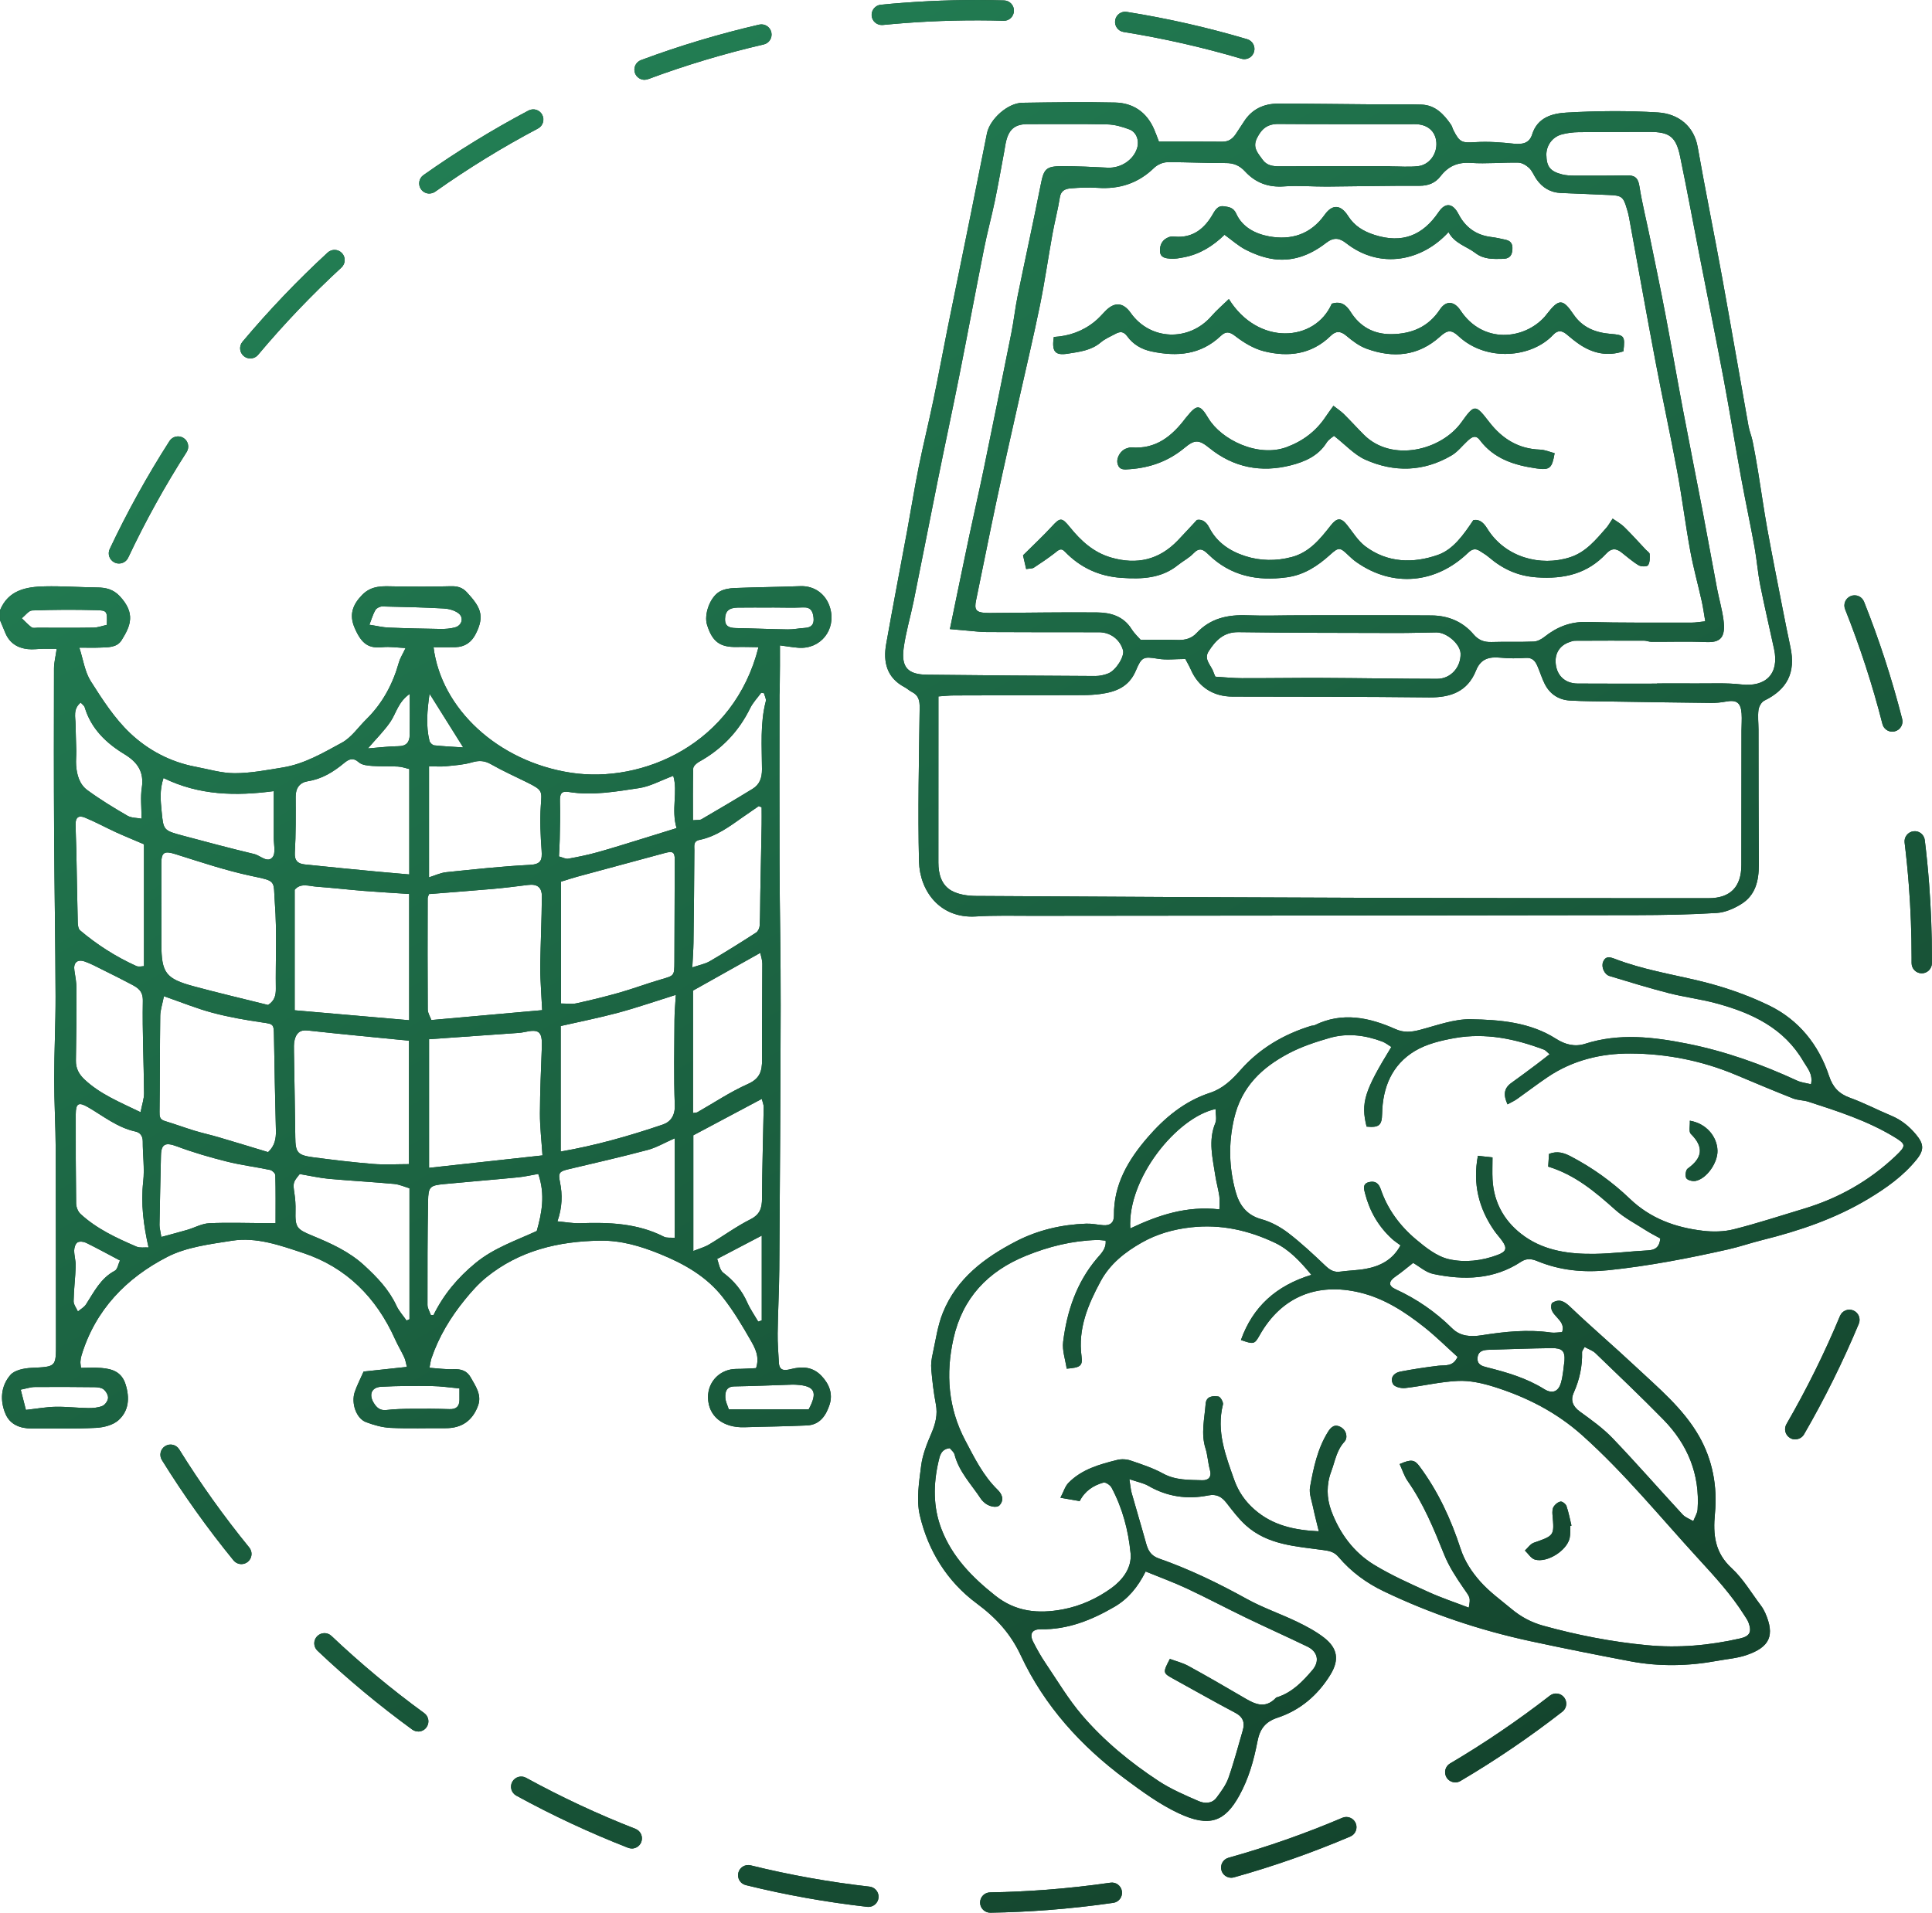 <?xml version="1.0" encoding="UTF-8"?>
<svg id="Layer_2" data-name="Layer 2" xmlns="http://www.w3.org/2000/svg" xmlns:xlink="http://www.w3.org/1999/xlink" viewBox="0 0 506.54 501.6">
  <defs>
    <style>
      .cls-1 {
        fill: url(#linear-gradient);
      }

      .cls-1, .cls-2 {
        stroke-width: 0px;
      }

      .cls-2 {
        fill: #14442d;
      }
    </style>
    <linearGradient id="linear-gradient" x1="126.24" y1="35.9" x2="381.73" y2="478.43" gradientUnits="userSpaceOnUse">
      <stop offset="0" stop-color="#227d53"/>
      <stop offset="1" stop-color="#14442d"/>
    </linearGradient>
  </defs>
  <g id="login">
    <g id="shrimp">
      <g>
        <path class="cls-2" d="M0,160.04c2.19-5.32,6.87-6.16,11.74-6.27,4.57-.1,9.14.24,13.71.29,2.31.02,4.27.48,5.96,2.3,4.17,4.49,2.86,7.72.48,11.52-1.27,2.03-3.65,1.86-5.74,1.95-1.58.07-3.16.01-5.35.01,1.03,3.17,1.44,6.35,3,8.81,3.05,4.8,6.23,9.75,10.32,13.62,4.68,4.43,10.52,7.55,17.07,8.79,3.44.65,6.9,1.71,10.35,1.71,4.22,0,8.45-.83,12.64-1.51,5.64-.92,10.55-3.83,15.45-6.49,2.51-1.36,4.29-4.06,6.41-6.14,4.25-4.18,6.96-9.23,8.55-14.94.31-1.1.97-2.1,1.75-3.75-2.15-.09-4.11-.41-6.03-.22-3.57.36-5.47-.7-7.36-5.14-1.43-3.36-.52-5.97,1.99-8.55,2.52-2.59,5.49-2.31,8.59-2.25,4.88.08,9.76.09,14.63-.04,1.72-.05,3.05.29,4.24,1.58,3.49,3.79,4.82,6.08,2.31,10.96-1.11,2.17-2.84,3.37-5.28,3.44-1.9.05-3.81.01-5.76.01,2,16.08,16.84,30.02,36.11,32.93,18.65,2.82,42.67-7.44,49.09-32.94-1.97-.02-3.82-.09-5.66-.05-4.44.1-6.46-1.37-7.84-5.84-.83-2.68.76-7.23,3.31-8.69,1.13-.64,2.6-.88,3.94-.93,5.74-.23,11.48-.27,17.21-.49,3.66-.14,6.76,2.04,7.82,5.73,1.64,5.68-2.5,10.87-8.34,10.42-1.46-.11-2.91-.37-4.82-.62,0,1.93,0,3.66,0,5.39-.01,2.11-.03,4.22-.06,6.33,0,.43-.06.85-.06,1.28,0,14.69-.04,29.38.01,44.07.05,12.45.33,24.91.3,37.36-.04,23.04-.2,46.07-.36,69.11-.04,5.63-.36,11.25-.43,16.88-.04,2.55.19,5.11.32,7.66.12,2.33,1.66,2.08,3.21,1.7,2.95-.73,5.65-.62,7.95,1.78,2.09,2.19,3.04,4.78,2.13,7.57-.9,2.74-2.47,5.27-5.92,5.44-2.77.13-5.54.19-8.31.27-2.66.07-5.33.1-7.99.2-5.74.21-9.6-2.91-9.65-7.84-.04-4.18,3.22-7.43,7.42-7.45,1.76,0,3.52-.14,5.18-.21,1-3.03-.27-5.28-1.43-7.32-2.2-3.86-4.51-7.71-7.24-11.2-4.27-5.49-10.13-8.82-16.54-11.42-5.09-2.07-10.21-3.58-15.72-3.49-10.88.16-21.07,2.58-29.72,9.56-2.12,1.71-3.98,3.81-5.71,5.94-3.76,4.62-6.82,9.68-8.75,15.36-.2.59-.26,1.22-.52,2.48,2.23.15,4.27.45,6.3.37,1.99-.08,3.53.39,4.52,2.17,1.29,2.31,2.96,4.59,1.9,7.44-1.45,3.9-4.29,5.89-8.52,5.86-4.79-.04-9.59.14-14.37-.08-2.18-.1-4.41-.73-6.47-1.51-2.56-.97-3.95-4.97-2.94-7.94.58-1.7,1.43-3.31,2.31-5.32,3.62-.39,7.36-.79,11.35-1.22-.25-.94-.35-1.77-.68-2.48-.75-1.62-1.69-3.16-2.42-4.79-4.89-10.91-12.77-18.86-24.11-22.61-5.96-1.97-12.21-4.24-18.68-3.21-5.73.91-11.84,1.64-16.88,4.22-10.76,5.52-18.94,13.9-22.56,25.93-.15.5-.23,1.03-.26,1.56-.03.41.07.83.14,1.63,1.8,0,3.59-.12,5.35.03,2.87.24,5.32,1.02,6.35,4.31,1.12,3.58.85,6.92-1.85,9.37-1.42,1.29-3.84,1.91-5.85,2.02-5.64.29-11.31.16-16.96.17-2.97,0-5.62-1.01-6.82-3.81-1.51-3.53-1.24-7.33,1.28-10.23,1.11-1.28,3.6-1.77,5.51-1.86,6.5-.31,6.46-.18,6.44-6.7-.04-16.84,0-33.67-.07-50.51-.03-6.18-.4-12.36-.4-18.54,0-7.22.38-14.44.36-21.66-.04-14.17-.3-28.35-.38-42.52-.08-14.49-.07-28.98-.03-43.47,0-1.55.41-3.09.71-5.18-1.06,0-2.25-.02-3.44,0-1.38.02-2.78.24-4.15.09-2.69-.29-4.77-1.6-5.86-4.19-.47-1.12-.94-2.25-1.41-3.38v-2.56ZM142.23,302.99c-.26-4-.68-7.48-.67-10.97.02-5.82.29-11.63.5-17.44.14-4.05-.69-4.79-4.58-3.92-.52.11-1.05.18-1.58.22-7.66.54-15.32,1.08-23.41,1.65v33.73c9.94-1.09,19.76-2.16,29.73-3.26ZM107.24,272.92c-9.1-.9-17.85-1.72-26.58-2.68-2.08-.23-2.99.78-3.41,2.46-.25,1.01-.19,2.11-.18,3.17.11,7.45.27,14.89.35,22.34.04,3.97.55,4.73,4.59,5.27,5.25.69,10.52,1.33,15.79,1.76,3.12.25,6.28.05,9.43.05v-32.36ZM142.15,264.91c-.1-1.7-.19-3.16-.26-4.62-.1-2.34-.29-4.68-.25-7.02.1-6.05.38-12.09.43-18.14.02-2.51-1.26-3.36-3.69-3.05-3.06.39-6.12.77-9.18,1.04-5.58.49-11.18.9-16.73,1.35-.17.54-.34.83-.34,1.13-.02,9.71-.05,19.42.02,29.12,0,.95.63,1.89.95,2.78,9.74-.87,19.14-1.71,29.04-2.59ZM107.28,267.54v-33.1c-4.07-.27-7.99-.49-11.89-.8-4.12-.33-8.23-.81-12.36-1.11-2.03-.15-4.25-1.05-5.77.82v31.59c9.99.87,19.89,1.73,30.03,2.61ZM42.98,261.25c-.43,2.19-.95,3.66-.97,5.15-.11,8.39-.07,16.78-.18,25.17-.02,1.23.06,2.01,1.38,2.41,2.61.79,5.18,1.74,7.79,2.54,2.12.64,4.29,1.11,6.41,1.74,4.33,1.27,8.64,2.6,12.88,3.88,1.77-1.64,2.1-3.55,2.05-5.65-.2-8.29-.39-16.58-.51-24.88-.04-3.08-.16-3.05-3.03-3.47-4.39-.64-8.78-1.4-13.06-2.54-4.05-1.07-7.97-2.68-12.77-4.35ZM147,301.99c9.19-1.59,18.04-4.11,26.75-7.07,2.06-.7,3.28-2.36,3.17-5.13-.29-7.45-.12-14.92-.08-22.38.01-1.98.21-3.96.35-6.51-5.37,1.68-10.22,3.37-15.17,4.7-5.07,1.36-10.24,2.38-15.01,3.47v32.93ZM147.07,231.21v31.95c1.55,0,2.85.22,4.05-.04,3.82-.84,7.63-1.77,11.39-2.84,3.66-1.05,7.23-2.4,10.89-3.46,3.37-.98,3.4-.9,3.42-4.56.03-8.95.06-17.9.09-26.84,0-1.96-.52-2.28-2.55-1.73-7.65,2.08-15.31,4.13-22.97,6.21-1.52.41-3.01.92-4.32,1.32ZM70.3,263.54c1.72-1.13,2.04-2.54,2.02-4.27-.1-7.45.31-14.92-.25-22.33-.46-6.17.67-5.77-6.28-7.25-6.69-1.43-13.23-3.63-19.78-5.69-2.88-.91-3.71-.54-3.71,2.43,0,7.04,0,14.07.01,21.11.02,7.58,1.11,9.12,8.48,11.11,6.43,1.74,12.93,3.26,19.5,4.9ZM107.31,229.31v-27.63c-.8-.19-1.87-.59-2.96-.65-2.23-.14-4.47,0-6.69-.16-1.22-.09-2.73-.21-3.56-.94-1.55-1.38-2.66-.83-3.88.18-2.8,2.32-5.78,4.18-9.49,4.76-2.11.33-3.22,1.75-3.21,4.05.02,4.89.07,9.79-.22,14.66-.13,2.17.84,2.92,2.56,3.11,6.42.69,12.86,1.29,19.29,1.91,2.72.26,5.44.48,8.16.72ZM112.48,200.97v29.11c1.51-.47,2.99-1.19,4.53-1.35,7.29-.75,14.59-1.55,21.9-1.92,2.99-.15,3.26-1.29,3.09-3.79-.28-3.89-.48-7.82-.21-11.7.27-3.92.57-4.07-3.68-6.18-3.12-1.55-6.32-2.97-9.34-4.7-1.72-.99-3.17-1.06-5.05-.51-2.19.65-4.55.78-6.84,1.02-1.25.13-2.52.02-4.39.02ZM78.59,307.89c-1.8,2.18-1.8,2.35-1.39,5.12.22,1.46.32,2.96.28,4.44-.11,4.41.25,4.89,4.38,6.59,4.88,2.02,9.64,4.13,13.66,7.83,3.39,3.12,6.46,6.32,8.42,10.54.65,1.41,1.76,2.61,2.66,3.9.25-.12.5-.23.76-.35v-34.34c-1.23-.36-2.61-1-4.04-1.14-5.7-.52-11.43-.83-17.13-1.34-2.39-.22-4.75-.77-7.6-1.25ZM141.12,307.86c-1.86.32-3.6.73-5.36.9-6.44.63-12.89,1.14-19.32,1.76-3.72.36-4.14.68-4.21,4.53-.16,9.05-.16,18.1-.15,27.15,0,.89.57,1.77.88,2.65.23.01.46.02.69.03,2.66-5.4,6.34-9.8,11.02-13.65,4.82-3.96,10.46-5.83,16.06-8.41,1.3-4.65,2.29-9.48.4-14.96ZM181.7,291.88c.71-.12.95-.09,1.12-.19,4.4-2.5,8.64-5.36,13.25-7.41,3.15-1.4,3.75-3.38,3.73-6.36-.06-8.4.07-16.81.07-25.21,0-.96-.36-1.93-.54-2.82-6.07,3.41-11.83,6.64-17.63,9.89v32.11ZM36.85,291.67c.39-2.03.93-3.51.92-4.98-.07-8.07-.47-16.15-.32-24.21.05-2.62-1.3-3.43-3.02-4.34-2.52-1.34-5.08-2.61-7.64-3.88-1.52-.75-3.02-1.58-4.61-2.12-1.96-.66-2.99.37-2.67,2.39.24,1.56.54,3.14.54,4.71.01,6.29-.03,12.57-.15,18.86-.04,2.09.79,3.61,2.27,5,4.03,3.79,9.03,5.84,14.69,8.57ZM199.69,211.71c-.25-.1-.51-.2-.76-.31-1.38.95-2.77,1.89-4.14,2.86-3.54,2.5-7.02,5.1-11.39,6-1.68.35-1.34,1.53-1.35,2.71-.04,8.08-.12,16.15-.23,24.23-.03,2.04-.19,4.08-.31,6.5,1.84-.63,3.35-.9,4.59-1.62,4.11-2.4,8.14-4.93,12.14-7.51.51-.33.91-1.2.94-1.85.14-2.74.11-5.5.16-8.24.11-6.05.24-12.09.35-18.14.03-1.54,0-3.09,0-4.63ZM37.75,221.41c-3.08-1.32-5.26-2.2-7.4-3.18-2.69-1.24-5.3-2.67-8.04-3.8-1.73-.72-2.52-.05-2.5,1.79.03,2.22.15,4.43.2,6.65.13,6.38.22,12.76.38,19.14.02.68.16,1.61.62,1.99,4.47,3.78,9.38,6.91,14.72,9.33.66.3,1.58.04,2.02.04v-31.96ZM181.78,328.07c1.43-.58,2.86-.96,4.1-1.69,3.64-2.16,7.07-4.7,10.84-6.6,2.54-1.28,3.06-2.95,3.07-5.52.03-7.97.3-15.93.44-23.9.01-.67-.3-1.34-.5-2.18-6.12,3.25-11.95,6.36-17.95,9.55v30.35ZM176.89,298.52c-2.66,1.17-4.77,2.43-7.05,3.04-6.85,1.82-13.76,3.41-20.65,5.03-2.54.6-2.88.92-2.37,3.44.67,3.3.61,6.54-.67,10.26,2.02.18,3.97.55,5.91.49,7.59-.26,15.07-.01,22.04,3.56.65.34,1.56.18,2.79.29v-26.12ZM42.3,324.39c2.61-.71,4.72-1.26,6.81-1.87,1.92-.56,3.8-1.64,5.73-1.73,4.96-.23,9.94-.04,14.91-.02.7,0,1.41,0,2.5,0,0-4.33.05-8.45-.06-12.57-.01-.49-.81-1.26-1.35-1.38-3.79-.8-7.66-1.27-11.42-2.22-4.39-1.1-8.77-2.37-13.01-3.96-2.99-1.12-4.15-.71-4.21,2.41-.13,6.05-.28,12.11-.38,18.16-.01.81.24,1.63.48,3.17ZM38.95,327.15c-1.33-5.89-2.05-11.49-1.4-17.29.39-3.46-.14-7.02-.12-10.54,0-1.46-.73-2.32-1.91-2.58-4.74-1.03-8.42-4.05-12.47-6.4-2.43-1.41-3.18-1.01-3.19,1.87-.02,7.79,0,15.58.1,23.36.01.93.45,2.12,1.11,2.74,4.26,3.95,9.48,6.35,14.74,8.62.89.38,2.04.15,3.14.21ZM176.53,203.45c-3.39,1.27-6.08,2.79-8.93,3.22-6.07.91-12.19,2.02-18.41,1.03-2.05-.33-2.45.43-2.38,2.64.1,3.27,0,6.55-.06,9.83-.02,1.47-.13,2.93-.2,4.43,1.01.26,1.77.71,2.43.59,2.6-.47,5.2-1,7.74-1.71,4.08-1.14,8.12-2.43,12.17-3.67,2.78-.85,5.55-1.73,8.5-2.64-1.47-4.92.4-9.51-.87-13.71ZM71.79,207.47c-9.96,1.32-19.59,1.14-28.92-3.44-1.08,3.22-.75,5.97-.5,8.67.47,5.06.51,5.09,5.59,6.45,6.22,1.66,12.44,3.33,18.7,4.82,1.62.39,3.48,2.47,4.81.82.87-1.08.3-3.35.31-5.09.02-3.91,0-7.81,0-12.23ZM200.3,181.79c-.24-.04-.49-.08-.73-.11-.98,1.34-2.17,2.57-2.89,4.04-3,6.12-7.46,10.77-13.4,14.06-.66.36-1.52,1.15-1.53,1.76-.13,4.45-.07,8.91-.07,13.57,1.05-.11,1.76.01,2.24-.26,4.49-2.62,8.97-5.26,13.4-7.98,1.87-1.15,2.47-2.9,2.46-5.16-.02-5.94-.52-11.93,1-17.81.16-.62-.31-1.4-.48-2.11ZM37.11,214.69c0-3.02-.31-5.61.07-8.09.63-4.18-1.1-6.71-4.55-8.81-4.79-2.91-8.75-6.69-10.43-12.32-.13-.42-.62-.74-1.05-1.22-2.06,1.71-1.35,3.81-1.34,5.72.02,2.31.15,4.61.19,6.92.02,1.28-.13,2.56-.04,3.83.17,2.5.9,4.98,2.92,6.47,3.35,2.46,6.93,4.64,10.53,6.73,1.05.61,2.49.54,3.71.78ZM188.02,330.15c.43,1.05.62,2.88,1.62,3.63,2.79,2.1,4.86,4.6,6.27,7.77.78,1.76,1.91,3.36,2.88,5.03l.93-.3v-22.25c-4.02,2.1-7.47,3.91-11.7,6.13ZM212.04,369.57c2.43-4.53,1.54-6.15-3.26-6.43-.42-.02-.85-.04-1.28-.02-4.98.16-9.97.38-14.95.46-2.11.04-2.45,1.41-2.38,2.93.05,1.08.61,2.13.9,3.06h20.97ZM120.46,364.11c-2.49-.23-4.84-.59-7.19-.62-4.44-.06-8.89-.06-13.32.18-2.56.14-3.31,2.06-1.94,4.27.76,1.23,1.65,2.02,3.31,1.83,2.2-.26,4.43-.3,6.65-.32,3.29-.03,6.58-.02,9.87.09,1.75.06,2.58-.67,2.62-2.37.02-.74,0-1.48,0-3.06ZM31.45,330.56c-3.27-1.72-6.04-3.25-8.88-4.64-.65-.32-1.73-.44-2.26-.1-.53.34-.85,1.36-.86,2.09-.01,1.37.44,2.75.4,4.12-.1,3.07-.5,6.13-.55,9.2-.01.89.73,1.8,1.12,2.7.72-.61,1.64-1.1,2.13-1.86,2.12-3.28,3.82-6.84,7.54-8.81.72-.38.91-1.76,1.36-2.71ZM202.34,159.33c-2.98,0-5.95-.04-8.93.01-2.31.04-3.24.95-3.31,2.9-.08,2.07,1.15,2.43,2.86,2.47,4.55.08,9.09.29,13.63.35,1.47.02,2.95-.31,4.42-.39,1.76-.09,2.48-.97,2.29-2.68-.18-1.6-.66-2.78-2.68-2.7-2.76.12-5.53.03-8.29.02ZM6.79,369.74c3.04-.34,5.42-.78,7.8-.82,2.83-.05,5.67.3,8.51.34,1.25.02,2.6-.09,3.73-.55.7-.28,1.44-1.32,1.5-2.07.06-.75-.53-1.77-1.16-2.28-.58-.47-1.58-.57-2.39-.58-5.22-.06-10.44-.09-15.66-.04-1.1.01-2.2.4-3.69.69.51,1.99.94,3.65,1.36,5.3ZM96.85,163.84c1.98.3,3.48.68,5,.74,4.55.19,9.11.29,13.66.36,1.25.02,2.54-.08,3.74-.4,1.91-.49,2.46-2.64.88-3.77-1.03-.73-2.48-1.13-3.77-1.2-5.37-.29-10.75-.43-16.13-.53-.61-.01-1.49.42-1.79.91-.62,1.03-.94,2.24-1.59,3.89ZM28.01,163.86c.12-3.56.12-3.78-2.77-3.85-5.6-.15-11.2-.13-16.8.08-.93.03-1.82,1.33-2.73,2.05.85.81,1.65,1.69,2.58,2.38.35.26,1.03.1,1.56.1,4.89,0,9.78.05,14.66-.03,1.19-.02,2.38-.48,3.49-.71ZM107.42,181.97c-3.04,2.13-3.53,5.04-5.03,7.27-1.62,2.4-3.73,4.46-5.93,7.03,3.01-.23,5.51-.56,8.01-.58,2.1-.02,2.91-1.09,2.94-2.93.06-3.36.02-6.72.02-10.8ZM112.62,181.91c-.64,4.55-.97,8.45-.02,12.38.12.48.78,1.12,1.24,1.17,2.55.27,5.11.39,7.61.55-2.89-4.61-5.61-8.96-8.83-14.09Z"/>
        <path class="cls-2" d="M370.51,331.19c-1.72,1.34-3.07,2.51-4.54,3.51-1.92,1.3-2.07,2.47-.08,3.39,5.57,2.56,10.5,5.96,14.85,10.27,2.17,2.15,4.96,2.25,7.78,1.8,6.02-.95,12.03-1.58,18.12-.71.92.13,1.88-.06,2.91-.11,1.23-3.43-3.92-4.38-2.67-7.61,1.92-1.24,3.23-.52,4.85,1.03,5.54,5.29,11.38,10.26,16.97,15.5,6.05,5.68,12.55,11.02,16.74,18.33,3.58,6.25,4.86,13.23,4.19,20.32-.53,5.57-.06,10.26,4.4,14.36,3,2.76,5.15,6.47,7.65,9.78.44.59.82,1.24,1.12,1.91,2.59,5.91,1.28,9-5.01,11.12-2.38.8-4.96.99-7.45,1.45-7.62,1.41-15.26,1.58-22.88.14-8.76-1.66-17.51-3.4-26.22-5.28-13.3-2.87-26.13-7.18-38.41-13.06-4.57-2.18-8.61-5.15-11.88-9.01-1.16-1.37-2.4-1.6-4.08-1.83-7.11-.98-14.53-1.31-20.26-6.51-1.87-1.7-3.43-3.77-4.99-5.78-1.27-1.64-2.59-2.47-4.83-2.03-5.5,1.1-10.76.35-15.69-2.5-1.3-.75-2.87-1.03-5-1.76.28,1.7.34,2.71.61,3.66,1.22,4.35,2.54,8.68,3.74,13.04.53,1.93,1.21,3.34,3.42,4.11,8.02,2.8,15.63,6.51,23.07,10.62,4.17,2.3,8.73,3.85,13.04,5.92,2.47,1.19,4.94,2.5,7.1,4.16,3.64,2.81,4.12,5.87,1.71,9.79-3.28,5.34-7.9,9.29-13.83,11.25-3.34,1.1-4.68,3.08-5.29,6.28-.94,4.9-2.28,9.67-4.73,14.11-3.74,6.79-7.75,8.53-15.99,4.64-4.95-2.33-9.5-5.66-13.93-8.95-11.61-8.62-21.2-19.19-27.34-32.32-2.74-5.87-6.54-9.97-11.65-13.76-7.7-5.71-12.72-13.8-14.88-23.12-.94-4.09-.18-8.69.36-12.98.37-2.89,1.51-5.75,2.68-8.46,1.08-2.52,1.7-4.92,1.17-7.68-.58-3.02-.93-6.08-1.2-9.14-.12-1.34.08-2.75.38-4.07.79-3.61,1.29-7.35,2.66-10.75,3.61-8.98,10.94-14.45,19.2-18.73,5.72-2.96,11.93-4.39,18.37-4.63,1.47-.05,2.95.27,4.43.4,1.84.17,2.88-.67,2.86-2.53-.11-8.15,3.77-14.63,8.83-20.49,4.49-5.19,9.68-9.51,16.4-11.71,3.29-1.08,5.69-3.38,8.02-6.03,4.94-5.59,11.27-9.31,18.43-11.51.3-.09.66-.04.94-.18,7.24-3.55,14.3-2.04,21.17,1.02,2.26,1.01,4.19.79,6.42.21,4.41-1.15,8.91-2.87,13.34-2.79,7.69.14,15.55.78,22.36,5.13,2.41,1.54,4.94,2.16,7.58,1.32,8.96-2.87,17.84-1.82,26.82-.04,10.04,2,19.56,5.42,28.82,9.7,1.07.49,2.31.61,3.63.94.55-2.74-.97-4.22-1.95-5.91-5.12-8.86-13.58-12.79-22.9-15.31-4.09-1.11-8.34-1.62-12.44-2.67-5.22-1.34-10.37-2.93-15.53-4.49-1.39-.42-2.21-2.37-1.71-3.67.67-1.71,1.9-1.29,3.16-.81,7.07,2.72,14.52,3.95,21.85,5.69,6.35,1.51,12.68,3.67,18.54,6.52,7.74,3.76,12.98,10.25,15.71,18.48.96,2.9,2.53,4.65,5.43,5.7,3.69,1.33,7.19,3.18,10.82,4.69,2.63,1.09,4.72,2.77,6.53,4.94,2.03,2.43,2.22,4.01.24,6.49-3.51,4.38-8,7.56-12.78,10.43-8.65,5.19-18.05,8.36-27.76,10.78-2.99.74-5.91,1.76-8.92,2.44-10.37,2.34-20.77,4.35-31.38,5.46-6.55.68-12.7.08-18.72-2.4-1.43-.59-2.77-.76-4.2.18-7.15,4.72-15.03,4.89-23.03,3.21-1.94-.41-3.63-1.96-5.27-2.89ZM343.82,334.32c-2.99-3.63-5.88-6.66-9.57-8.41-6.89-3.26-14.14-4.92-21.95-4.05-4.66.51-8.99,1.76-12.94,4-4.35,2.46-8.31,5.55-10.78,10.12-3.32,6.15-5.99,12.42-5.02,19.72.34,2.55-.36,2.94-3.89,3.23-.34-2.33-1.22-4.77-.93-7.07,1-8,3.5-15.5,8.83-21.81,1.12-1.32,2.51-2.56,2.31-4.7-.85-.07-1.59-.19-2.32-.17-6.44.19-12.55,1.7-18.54,4.13-10.06,4.08-16.66,11.09-19.04,21.74-2.06,9.2-1.39,18.21,3.08,26.67,2.42,4.59,4.71,9.28,8.52,12.99,1.09,1.07,1.78,2.54.53,3.99-.78.9-3.05.38-4.25-.86-.22-.23-.47-.45-.64-.71-2.48-3.8-5.78-7.11-6.96-11.7-.16-.64-.85-1.14-1.24-1.65-2.28.22-2.62,2.01-2.95,3.44-1.39,6-1.47,12.02.8,17.86,2.82,7.28,8.06,12.59,14.07,17.36,5.39,4.28,11.28,4.82,17.73,3.61,4.71-.89,9.04-2.91,12.74-5.59,2.72-1.97,5.39-5.15,5.01-9.12-.58-6.02-2.12-11.84-4.99-17.22-.35-.66-1.56-1.47-2.12-1.32-2.63.74-4.87,2.18-6.23,4.86-1.44-.25-2.93-.51-5.05-.88.86-1.65,1.23-3.02,2.1-3.9,3.49-3.57,8.14-4.86,12.79-6.02,1.09-.27,2.41-.21,3.48.15,2.9.99,5.87,1.95,8.54,3.42,3.3,1.81,6.79,1.64,10.27,1.76,1.58.05,2.55-.8,2.01-2.73-.51-1.83-.58-3.8-1.15-5.6-1.25-3.93-.26-7.8.03-11.69.16-2.09,1.92-2.14,3.36-1.94.51.07,1.33,1.49,1.18,2.09-1.78,7.04.7,13.37,2.96,19.78,1.1,3.1,2.89,5.66,5.35,7.8,4.72,4.12,10.36,5.37,16.82,5.68-.58-2.43-1.1-4.35-1.5-6.3-.36-1.76-1.1-3.64-.8-5.31.91-5,1.93-10,4.7-14.46.91-1.46,1.85-2.08,3.32-1.28,1.62.88,1.92,2.86,1,3.86-2.09,2.27-2.46,5.12-3.45,7.76-1.29,3.41-1.25,6.99-.01,10.32,2.19,5.91,5.87,10.93,11.27,14.21,4.51,2.74,9.38,4.91,14.2,7.1,3.42,1.56,7.01,2.74,10.59,4.12.52-2.77.33-2.64-1.39-5.14-1.91-2.77-3.8-5.66-5.05-8.76-2.69-6.71-5.41-13.35-9.58-19.31-.92-1.32-1.41-2.95-2.1-4.45,3.04-1.33,3.91-1.16,5.23.63,4.86,6.55,8.23,13.85,10.74,21.56,1.08,3.31,2.91,6.08,5.2,8.66,2.41,2.7,5.3,4.77,8.04,7.06,2.65,2.22,5.35,3.63,8.46,4.49,8.9,2.46,17.95,4.23,27.16,5.1,8.23.79,16.37.07,24.41-1.76,2.57-.58,3.13-1.71,2.23-4.16-.25-.68-.71-1.3-1.1-1.92-3.42-5.43-7.72-10.11-12.05-14.83-10-10.91-19.33-22.41-30.42-32.34-6.84-6.12-14.65-10.07-23.21-12.76-3.01-.94-6.27-1.67-9.38-1.53-4.64.2-9.23,1.34-13.87,1.87-1.05.12-2.78-.3-3.17-1.03-.86-1.58.16-2.95,1.87-3.28,3.29-.63,6.61-1.14,9.94-1.54,1.83-.22,3.89.35,5.1-2.32-2.89-2.6-5.67-5.38-8.73-7.8-5.09-4.03-10.5-7.56-16.97-9.1-10.99-2.61-20.43.98-26.2,11.23-1.34,2.38-1.54,2.41-4.9,1.24,3.11-8.71,9.22-14.26,18.51-17.1ZM435.3,324.78c-1.27-.71-2.5-1.32-3.65-2.05-2.75-1.77-5.72-3.3-8.13-5.45-5.24-4.69-10.54-9.18-17.61-11.34.08-1.17.15-2.29.22-3.34,2.21-.84,3.92-.27,5.69.65,5.7,2.98,10.9,6.71,15.51,11.13,5.41,5.18,11.95,7.53,19.12,8.38,2.67.32,5.56.27,8.15-.39,6.16-1.55,12.22-3.55,18.31-5.38,9.11-2.73,17.18-7.29,24.09-13.84,2.86-2.71,2.77-3.09-.49-5.06-6.98-4.21-14.69-6.68-22.37-9.17-1.3-.42-2.77-.36-4.03-.86-5.02-1.98-10-4.07-14.98-6.17-8.85-3.72-18.13-5.56-27.66-5.61-7.72-.04-15.13,1.76-21.68,6.17-2.73,1.84-5.34,3.85-8.03,5.75-.73.52-1.56.89-2.51,1.41-1.1-2.43-1.01-4.18,1.02-5.63,2.24-1.59,4.43-3.25,6.63-4.89,1.08-.81,2.13-1.65,3.38-2.62-.69-.58-1.02-1.03-1.46-1.2-7.55-2.85-15.32-4.47-23.36-3.05-3.61.64-7.42,1.54-10.51,3.4-6,3.61-8.45,9.55-8.58,16.47-.06,3.04-.82,3.67-4.07,3.36-1.55-6.22-.6-9.33,6.49-20.89-.79-.48-1.53-1.09-2.37-1.41-4.49-1.69-9.15-2.29-13.79-.96-3.65,1.05-7.33,2.26-10.68,4.02-7.05,3.7-12.45,8.75-14.39,17.13-1.52,6.56-1.33,12.83.39,19.14.95,3.47,2.84,6.17,6.76,7.25,2.48.68,4.94,2.01,7,3.58,3.44,2.63,6.63,5.62,9.78,8.62,1.18,1.12,2.26,1.79,3.92,1.55,2.21-.31,4.46-.33,6.65-.73,3.85-.71,7.11-2.38,9.13-6.16-.88-.66-1.6-1.12-2.21-1.68-3.54-3.23-5.85-7.21-7.05-11.82-.3-1.14-.81-2.65.98-3.08,1.48-.35,2.51.11,3.1,1.86,1.78,5.25,5.04,9.63,9.23,13.15,2.56,2.15,5.48,4.47,8.6,5.19,4.16.96,8.66.46,12.83-1.12,2.29-.86,2.56-1.77,1.11-3.77-.62-.86-1.36-1.65-1.97-2.52-4.13-5.92-5.71-12.39-4.33-19.7,1.38.16,2.49.28,3.83.43,0,2.15-.08,3.96.01,5.76.33,6.39,3.4,11.45,8.47,15,5.4,3.78,11.82,4.62,18.27,4.53,4.67-.07,9.33-.67,13.99-.91,1.9-.1,3.02-.79,3.26-3.14ZM300.37,412.12c-2.07,4.14-4.65,7.22-8.23,9.29-5.94,3.45-12.18,5.97-19.25,5.86-2.33-.04-3.05,1.25-2,3.31.96,1.88,1.99,3.74,3.17,5.48,3.15,4.66,6.04,9.56,9.68,13.8,5.77,6.73,12.64,12.35,20.04,17.22,3.25,2.13,6.9,3.7,10.48,5.25,1.54.67,3.48.73,4.69-.89,1.19-1.61,2.46-3.29,3.12-5.15,1.44-4.08,2.53-8.29,3.75-12.45.61-2.07.13-3.57-1.96-4.67-5.43-2.86-10.76-5.91-16.14-8.86-2.86-1.57-2.9-1.63-1-5.27,1.58.59,3.31,1.01,4.82,1.83,4.76,2.6,9.45,5.32,14.13,8.06,2.96,1.74,5.85,3.56,8.93.25.06-.07.2-.07.3-.1,3.92-1.27,6.65-4.12,9.2-7.12,1.95-2.31,1.38-4.84-1.33-6.15-5.35-2.58-10.77-5.01-16.12-7.59-5.17-2.49-10.24-5.19-15.43-7.62-3.44-1.61-7.03-2.92-10.84-4.48ZM415.46,353.25c-.4.76-.68,1.04-.67,1.31.11,3.76-.67,7.29-2.21,10.73-.86,1.92-.23,3.55,1.65,4.9,3.01,2.17,6.07,4.37,8.62,7.03,6.24,6.52,12.18,13.33,18.3,19.96.72.78,1.86,1.16,2.8,1.73.39-1.02,1.06-2.02,1.13-3.06.64-9.23-2.61-17.08-9-23.6-5.8-5.92-11.81-11.64-17.78-17.39-.71-.68-1.76-1.02-2.84-1.62ZM319.71,317.15c0-1.53.12-2.55-.03-3.53-.27-1.78-.77-3.52-1.04-5.29-.69-4.6-1.92-9.17,0-13.82.42-1.03.06-2.39.06-3.67-10.16,2.17-23.14,18.21-22.36,31.31,7.27-3.44,14.67-5.98,23.37-5ZM410.18,356.89c.18-2.58-.58-3.38-3.38-3.35-5.51.06-11.02.28-16.53.44-1.49.04-2.8.4-2.89,2.22-.08,1.69,1.23,2.07,2.48,2.38,5.21,1.31,10.34,2.8,14.97,5.69,2.1,1.31,3.72.76,4.41-1.58.59-2,.69-4.13.94-5.81Z"/>
        <path class="cls-2" d="M303.86,37.14c5.54,0,11.08-.04,16.61.02,1.69.02,2.74-.8,3.59-2.09.7-1.07,1.41-2.13,2.1-3.2,2.08-3.25,5.18-4.69,8.91-4.69,8.51,0,17.02.13,25.53.19,4.03.03,8.06-.08,12.08.06,3.61.12,5.84,2.5,7.74,5.25.3.43.4.98.64,1.46,1.69,3.3,2.24,3.35,5.95,3.13,3.27-.2,6.59.07,9.85.41,2.29.24,4.12-.09,4.85-2.44,1.4-4.49,5.35-5.5,8.98-5.71,7.97-.46,16.02-.54,23.99-.04,5.41.34,9.46,3.61,10.42,9.04,2.01,11.38,4.32,22.7,6.39,34.07,2.37,13.04,4.61,26.1,6.94,39.14.24,1.35.81,2.64,1.08,3.99.54,2.68,1.01,5.38,1.45,8.08.81,4.92,1.49,9.86,2.37,14.76,1.27,6.99,2.66,13.96,4.02,20.94.67,3.42,1.35,6.84,2.08,10.25,1.41,6.59-.82,11.03-6.86,13.98-.74.36-1.4,1.54-1.52,2.42-.22,1.67-.01,3.4,0,5.11.02,11.84.01,23.69.08,35.53.02,4.14-.86,7.94-4.54,10.25-1.92,1.2-4.26,2.23-6.47,2.37-7.01.44-14.06.55-21.09.57-52.71.09-105.41.12-158.12.18-5.01,0-10.04-.14-15.04.17-9.53.6-14.73-6.8-14.92-14.38-.33-13.43,0-26.87.17-40.31.03-1.92-.27-3.3-2.05-4.19-.66-.33-1.21-.88-1.87-1.23-4.73-2.48-5.7-6.63-4.85-11.39,1.76-9.93,3.68-19.84,5.51-29.76,1.02-5.53,1.9-11.09,3.01-16.6,1.17-5.82,2.61-11.58,3.82-17.4,1.28-6.12,2.4-12.26,3.63-18.39,2.03-10.08,4.1-20.15,6.14-30.22,1.45-7.16,2.87-14.32,4.3-21.48.76-3.78,5.47-7.99,9.3-8.04,8.11-.12,16.22-.25,24.32-.06,4.69.11,8.23,2.5,10.17,6.93.46,1.04.84,2.12,1.3,3.32ZM447.09,162.93c-.33-1.94-.55-3.6-.91-5.22-.99-4.45-2.22-8.86-3.04-13.35-1.26-6.89-2.12-13.85-3.4-20.73-1.8-9.71-3.91-19.35-5.74-29.05-2.37-12.51-4.59-25.05-6.89-37.57-.13-.73-.33-1.45-.54-2.16-.98-3.32-1.35-3.58-4.87-3.72-4.15-.17-8.31-.34-12.46-.52-2.75-.12-4.86-1.4-6.41-3.63-.67-.96-1.09-2.15-1.91-2.93-.75-.71-1.88-1.38-2.85-1.4-4.15-.08-8.32.35-12.46.07-3.44-.23-5.89.86-7.94,3.51-1.35,1.75-3.18,2.5-5.53,2.49-8.09-.04-16.18.15-24.27.21-3.72.02-7.47-.32-11.17-.05-4.15.31-7.52-.94-10.27-3.93-1.39-1.51-2.93-2.2-5.04-2.19-5.11.03-10.23-.27-15.34-.22-1.18.01-2.61.66-3.47,1.49-4.17,4.05-9.08,5.63-14.8,5.23-2.33-.16-4.69-.06-7.02.13-1.35.11-2.6.52-2.88,2.35-.51,3.23-1.36,6.41-1.94,9.63-1.13,6.24-2.02,12.53-3.29,18.74-1.65,8.1-3.58,16.15-5.38,24.22-2.01,9-4.07,17.99-5.99,27.01-1.86,8.7-3.56,17.43-5.38,26.14-.48,2.31-.04,3.07,2.3,3.24.85.06,1.71.03,2.56.02,8.96-.06,17.92-.21,26.88-.13,3.57.03,6.9.98,9.03,4.35.77,1.23,1.89,2.24,2.4,2.84,3.6,0,6.67-.07,9.74.03,1.94.06,3.6-.39,4.92-1.81,3.62-3.89,8.18-4.86,13.28-4.66,4.58.18,9.17,0,13.76,0,11.52,0,23.04-.05,34.57.04,4.31.03,8.14,1.59,10.98,4.93,1.31,1.54,2.75,2.1,4.71,2.04,3.7-.12,7.41.03,11.11-.12.94-.04,1.99-.6,2.76-1.21,3.28-2.6,6.8-4.04,11.14-3.93,9.17.25,18.35.16,27.52.17,1.03,0,2.06-.19,3.52-.34ZM310.81,172.82c-2.63,0-5,.31-7.25-.07-3.84-.65-4.26-.42-5.77,3.14-1.82,4.28-5.25,5.56-9.3,6.11-1.48.2-2.98.28-4.47.29-11.31.04-22.62.05-33.92.09-1.34,0-2.68.16-4.06.25,0,2.72,0,5.05,0,7.39,0,12.06,0,24.12-.01,36.18,0,3.05.82,5.92,3.48,7.4,1.83,1.02,4.25,1.34,6.4,1.36,36.17.23,72.35.4,108.52.51,27.85.08,55.7.07,83.55.08,5.69,0,8.58-2.98,8.58-8.71.01-11.74.02-23.48.03-35.22,0-1.49.14-2.99.03-4.48-.22-2.93-1.33-3.68-4.2-3.14-1.24.23-2.52.35-3.78.34-8.73-.09-17.46-.23-26.19-.37-3.62-.06-7.24-.05-10.84-.26-2.96-.17-5.25-1.68-6.6-4.34-.75-1.49-1.23-3.11-1.9-4.65-.57-1.32-1.3-2.32-3.08-2.19-2.21.16-4.46.15-6.66-.06-2.94-.28-5.15.27-6.38,3.36-2.2,5.53-6.64,7.12-12.28,7.06-17.18-.19-34.36-.18-51.54-.21-5.05,0-8.94-2.48-10.95-7.08-.46-1.05-1.05-2.03-1.43-2.77ZM434.44,179.28s0-.03,0-.05c3.31,0,6.61-.03,9.92,0,4.05.04,8.13-.2,12.14.26,6.5.75,10.03-2.82,8.64-9.27-1.2-5.58-2.52-11.14-3.63-16.75-.66-3.32-.9-6.72-1.51-10.05-1.1-6.05-2.39-12.06-3.5-18.1-1.56-8.55-2.94-17.12-4.54-25.66-2.01-10.71-4.18-21.4-6.27-32.1-1.73-8.84-3.36-17.7-5.19-26.52-1.09-5.24-2.81-6.46-8.1-6.45-6.18.02-12.35,0-18.53.07-1.47.02-2.98.21-4.4.59-2.48.66-4.08,2.93-4.04,5.38.05,3.08,1.01,4.32,4.13,5.11,1.01.25,2.1.31,3.15.32,4.59.01,9.17.03,13.76-.07,2.02-.04,2.98.53,3.34,2.76.74,4.69,1.91,9.31,2.86,13.97,1.36,6.64,2.75,13.28,4.01,19.93,1.58,8.31,3.02,16.64,4.59,24.95,1.67,8.84,3.44,17.65,5.13,26.48,1.29,6.77,2.51,13.55,3.79,20.32.52,2.71,1.3,5.37,1.67,8.1.66,4.82-.92,6.04-4.57,5.88-4.77-.21-9.56-.04-14.33-.07-.62,0-1.25-.3-1.87-.3-6.05-.02-12.11-.01-18.16.02-.51,0-1.04.21-1.54.39-2.3.81-3.6,2.68-3.54,5.07.09,3.46,2.3,5.75,5.79,5.77,6.93.05,13.87.02,20.8.02ZM249.05,164.96c1.79-8.65,3.4-16.51,5.06-24.36,1.25-5.92,2.62-11.81,3.84-17.74,2.44-11.84,4.84-23.68,7.21-35.53.64-3.21.99-6.47,1.64-9.68,1.98-9.71,4.12-19.39,6.04-29.11.84-4.26,1.33-4.97,5.75-4.96,3.93,0,7.87.19,11.8.39,3.38.17,6.66-1.9,7.7-4.99.67-2.02-.05-4.3-1.98-5.04-1.84-.7-3.85-1.28-5.81-1.32-6.93-.16-13.86-.04-20.8-.07-3.21-.01-4.86,1.18-5.67,4.31-.24.92-.35,1.88-.53,2.83-.81,4.35-1.57,8.71-2.47,13.04-.86,4.13-1.98,8.21-2.8,12.35-2.23,11.2-4.32,22.42-6.55,33.62-1.82,9.14-3.79,18.25-5.63,27.38-2.12,10.5-4.16,21.02-6.29,31.52-.84,4.14-2.08,8.22-2.64,12.4-.66,5,1.11,6.88,6.11,6.94,14.72.17,29.44.27,44.16.34,1.13,0,2.33-.26,3.38-.68,2.07-.83,4.32-4.52,3.87-6.08-.81-2.87-3.35-4.72-6.3-4.72-9.81,0-19.63,0-29.44-.05-1.58,0-3.17-.21-4.75-.34-1.5-.12-2.99-.27-4.91-.44ZM318.66,177.46c2.32.14,4.62.38,6.92.39,7.04.02,14.08-.1,21.12-.07,10.03.04,20.06.23,30.09.24,3.58,0,6.26-3.05,6.15-6.64-.07-2.44-3.59-5.55-6.34-5.53-3.41.03-6.83.16-10.24.15-13.87-.04-27.75-.02-41.62-.22-3.93-.06-6.04,2.19-7.86,5.03-1.39,2.17.75,3.71,1.3,5.53.06.2.16.39.47,1.12ZM364.48,43.58s0,.03,0,.05c2.43,0,4.89.22,7.29-.05,3-.34,5.06-3.23,4.82-6.26-.23-2.94-2.34-4.76-5.64-4.76-11.92-.02-23.84.05-35.75-.05-2.87-.02-4.39,1.21-5.63,3.68-1.27,2.52.25,3.97,1.43,5.65,1.09,1.56,2.69,1.79,4.5,1.78,9.66-.06,19.32-.03,28.98-.03Z"/>
        <path class="cls-2" d="M411.72,400.18c-.05,1.06.04,2.15-.18,3.17-.71,3.26-5.85,6.55-9.1,5.65-1.02-.28-1.76-1.56-2.63-2.38.77-.7,1.43-1.73,2.34-2.05,5.38-1.89,5.38-1.83,4.89-7.32-.06-.7-.05-1.56.3-2.12.38-.62,1.15-1.24,1.83-1.35.46-.07,1.36.64,1.54,1.18.57,1.67.89,3.42,1.31,5.13-.1.03-.2.06-.31.09Z"/>
        <path class="cls-2" d="M443.05,293.9c4.26.7,7.14,4.1,7.25,7.84.09,3.18-2.83,7.38-5.74,7.95-.78.15-2.1-.16-2.44-.72-.36-.58-.15-2.15.36-2.51,3.88-2.79,4.33-5.63.82-9.11-.57-.56-.18-2.09-.25-3.45Z"/>
        <path class="cls-2" d="M269.04,149.2c-.36-1.56-.66-2.86-.82-3.57,2.81-2.79,5.29-5.09,7.57-7.58,2.17-2.38,2.61-2.41,4.71.19,2.91,3.59,6.19,6.64,10.84,7.98,6.76,1.95,12.57.6,17.46-4.49,1.61-1.68,3.17-3.4,5.02-5.38,1.29-.26,2.45.48,3.2,1.97,2,3.94,5.44,6.21,9.42,7.5,3.98,1.29,8.15,1.35,12.27.25,4.63-1.24,7.43-4.75,10.18-8.25,1.62-2.06,2.69-2.17,4.3-.13,1.51,1.9,2.83,4.1,4.72,5.54,5.83,4.43,12.64,4.55,19.08,2.29,4.01-1.4,6.74-5.29,9.29-9.11,1.64-.35,2.75.74,3.63,2.17,4.66,7.61,14.01,10.07,21.74,7.56,4.18-1.36,6.77-4.61,9.5-7.71.54-.61.93-1.36,1.66-2.43,1.1.78,2.19,1.36,3.04,2.2,1.95,1.92,3.78,3.96,5.66,5.96.36.38.99.75,1.01,1.15.05.99.08,2.17-.42,2.91-.28.41-1.84.41-2.48.02-1.63-.97-3.06-2.27-4.57-3.43-1.4-1.07-2.59-1.05-3.89.34-4.94,5.32-11.05,6.75-18.21,6.26-5.04-.34-8.96-2.19-12.61-5.3-.72-.62-1.56-1.1-2.36-1.62-1.16-.75-2.06-.5-3.08.48-8.51,8.17-19.76,9.1-29.21,2.48-.78-.54-1.5-1.18-2.18-1.84-2.17-2.1-2.52-2.17-4.73-.17-3.28,2.97-6.83,5.33-11.36,5.95-7.77,1.07-14.81-.35-20.59-5.99-1.35-1.32-2.35-1.94-3.93-.28-1.15,1.21-2.73,2-4.05,3.06-4.39,3.55-9.53,3.72-14.8,3.36-5.85-.39-10.82-2.67-14.89-6.91-1.07-1.12-1.8-.23-2.68.45-1.75,1.34-3.58,2.59-5.43,3.79-.4.26-1.02.2-2,.36Z"/>
        <path class="cls-2" d="M322.18,78.41c7.62,12.3,22.58,11.35,27,1.22,2.26-.69,3.68.16,4.94,2.17,2.42,3.86,6.02,5.87,10.66,5.83,5.32-.05,9.71-1.87,12.75-6.48,1.6-2.42,3.76-2.2,5.39.26,5.86,8.85,16.66,7.7,22.08,1.65.21-.24.4-.5.6-.75,3.12-4.01,4.14-4.02,6.96.15,2.35,3.47,5.79,4.78,9.71,5.1,3.58.29,3.84.51,3.36,4.57-4.15,1.38-8.01.57-11.6-1.88-1.14-.78-2.21-1.66-3.26-2.55-1.25-1.06-2.38-1.16-3.56.11-5.64,6.05-17.54,7.13-24.8.35-1.87-1.74-2.92-1.64-4.81.07-5.75,5.21-12.33,5.75-19.3,3.22-1.93-.7-3.7-2.04-5.29-3.38-1.54-1.3-2.74-1.35-4.14.02-5,4.88-11.09,5.62-17.46,4.03-2.67-.67-5.27-2.23-7.48-3.94-1.61-1.26-2.55-1.34-3.92-.04-5.22,4.93-11.41,5.44-18.09,4.03-2.66-.56-4.83-1.86-6.33-3.92-1.05-1.45-1.97-1.32-3.18-.68-1.31.69-2.72,1.3-3.83,2.24-2.52,2.13-5.62,2.46-8.63,2.94-3.37.54-4.23-.58-3.66-4.38,3.98-.22,7.63-1.51,10.76-4.07.98-.8,1.83-1.76,2.71-2.68,2.39-2.51,4.71-2.37,6.68.42,5.1,7.25,15.3,7.63,21.19.86,1.33-1.53,2.89-2.86,4.57-4.49Z"/>
        <path class="cls-2" d="M349.76,114.3c-.36.32-1.39.89-1.94,1.77-2.2,3.53-5.8,5.05-9.44,5.97-7.73,1.95-14.96.59-21.29-4.55-2.8-2.27-3.87-2.24-6.55-.02-4.15,3.44-8.93,5.19-14.3,5.57-1.49.11-2.8.31-3.24-1.48-.38-1.54.87-3.52,2.36-3.96.4-.12.83-.31,1.23-.27,6.47.54,10.73-2.97,14.31-7.75.06-.08.14-.16.21-.24,2.71-3.36,3.47-3.39,5.69.32,3.37,5.65,13.05,10.42,20.61,7.57,4.23-1.59,7.62-4.15,10.13-7.9.58-.87,1.21-1.71,2.07-2.91,1.02.8,1.94,1.4,2.71,2.15,1.8,1.78,3.5,3.67,5.29,5.46,7.33,7.31,20.29,4.07,25.56-3.3,3.48-4.86,3.65-4.73,7.35.03,3.35,4.31,7.61,6.97,13.26,7.15,1.29.04,2.57.62,3.82.94-.68,3.94-1.24,4.5-4.76,3.99-5.75-.82-11.14-2.48-14.86-7.44-1.12-1.5-2.19-.72-3.19.2-1.4,1.29-2.61,2.9-4.22,3.84-7.3,4.29-15.03,4.49-22.61,1.1-2.89-1.29-5.19-3.89-8.18-6.22Z"/>
        <path class="cls-2" d="M379.77,60.88c-6.81,7.47-17.79,9.95-26.82,2.9-1.76-1.37-3.23-1.66-5.31-.05-4.22,3.27-9.09,5.12-14.55,4.08-2.24-.43-4.47-1.27-6.49-2.32-1.95-1.01-3.64-2.54-5.55-3.92-3.02,2.95-6.49,5.12-10.68,5.91-1.14.21-2.32.45-3.46.36-1.21-.1-2.7-.2-2.78-1.97-.08-1.75.67-3.08,2.36-3.7.48-.18,1.06-.15,1.58-.11,4.8.4,7.85-2.24,10-6.05.71-1.26,1.47-2.11,2.76-1.92,1.23.19,2.53.24,3.29,1.94,1.61,3.59,5.08,5.31,8.63,5.96,5.81,1.06,10.91-.53,14.56-5.67,2.04-2.87,4.25-2.65,6.13.31,1.65,2.61,4.02,4.05,6.99,4.99,7.22,2.3,12.6.13,16.75-6,1.82-2.68,3.77-2.29,5.23.54,1.73,3.36,4.53,5.47,8.41,5.97,1.36.17,2.71.46,4.04.77,1.6.37,1.81,1.55,1.62,2.96-.19,1.44-1.04,1.99-2.4,2.02-2.54.05-5.01.2-7.28-1.54-2.29-1.76-5.4-2.44-7.02-5.47Z"/>
        <path class="cls-2" d="M259.63,501.6c-1.45,0-2.64-1.16-2.67-2.62-.02-1.47,1.15-2.69,2.62-2.71,4.93-.08,9.9-.32,14.79-.69,5.6-.43,11.24-1.05,16.76-1.85,1.45-.23,2.81.8,3.02,2.26.21,1.46-.8,2.81-2.26,3.02-5.64.82-11.4,1.45-17.12,1.89-5,.38-10.08.62-15.11.7h-.05ZM227.68,500.08c-.1,0-.2,0-.3-.02-10.7-1.21-21.42-3.12-31.85-5.7-1.43-.35-2.3-1.8-1.95-3.23s1.8-2.3,3.23-1.95c10.21,2.52,20.7,4.4,31.17,5.58,1.46.17,2.52,1.49,2.35,2.95-.15,1.36-1.31,2.37-2.65,2.37ZM322.81,492.43c-1.17,0-2.24-.77-2.57-1.95-.4-1.42.43-2.89,1.85-3.29,10.13-2.83,20.17-6.36,29.85-10.48,1.35-.58,2.92.05,3.5,1.41.58,1.35-.05,2.92-1.41,3.5-9.89,4.21-20.15,7.82-30.51,10.71-.24.07-.48.1-.72.1ZM165.65,484.76c-.32,0-.65-.06-.97-.18-10.01-3.91-19.88-8.51-29.31-13.68-1.29-.71-1.77-2.33-1.06-3.62.71-1.29,2.33-1.77,3.62-1.06,9.23,5.06,18.88,9.57,28.68,13.39,1.37.54,2.05,2.08,1.52,3.46-.41,1.06-1.42,1.7-2.49,1.7ZM381.55,467.42c-.91,0-1.8-.47-2.3-1.31-.75-1.27-.33-2.91.94-3.65,9.05-5.34,17.85-11.32,26.16-17.78,1.16-.91,2.84-.7,3.74.47s.7,2.84-.47,3.74c-8.48,6.6-17.47,12.72-26.72,18.17-.43.25-.89.37-1.35.37ZM109.65,454.08c-.54,0-1.09-.17-1.57-.51-8.69-6.34-17.05-13.29-24.85-20.68-1.07-1.01-1.12-2.7-.1-3.77,1.02-1.07,2.7-1.12,3.77-.1,7.63,7.23,15.82,14.04,24.33,20.24,1.19.87,1.45,2.54.58,3.73-.52.72-1.33,1.1-2.16,1.1ZM63.29,410.18c-.77,0-1.54-.34-2.07-.98-6.8-8.33-13.11-17.18-18.77-26.3-.78-1.25-.39-2.9.86-3.67,1.25-.78,2.9-.39,3.67.86,5.54,8.93,11.72,17.59,18.37,25.74.93,1.14.76,2.82-.38,3.75-.5.41-1.09.6-1.69.6ZM470.68,377.48c-.45,0-.91-.11-1.33-.36-1.28-.74-1.71-2.37-.97-3.65,5.27-9.12,10-18.66,14.04-28.37.57-1.36,2.13-2.01,3.49-1.44,1.36.57,2,2.13,1.44,3.49-4.14,9.92-8.96,19.67-14.35,28.98-.49.86-1.39,1.33-2.31,1.33ZM503.86,255.25s0,0-.01,0c-1.47,0-2.66-1.2-2.66-2.68v-1.49c0-6.28-.24-12.65-.72-18.92-.29-3.76-.66-7.53-1.11-11.19-.18-1.46.86-2.79,2.32-2.97,1.48-.2,2.79.86,2.97,2.32.46,3.74.84,7.59,1.13,11.43.49,6.41.74,12.91.74,19.33v1.51c-.01,1.47-1.21,2.66-2.67,2.66ZM496.13,191.88c-1.19,0-2.27-.8-2.58-2.01-2.6-10.2-5.9-20.33-9.79-30.09-.55-1.37.12-2.92,1.49-3.47,1.37-.55,2.92.12,3.47,1.49,3.98,9.97,7.34,20.32,10,30.75.36,1.43-.5,2.88-1.93,3.24-.22.06-.44.08-.66.08ZM31.18,147.78c-.38,0-.77-.08-1.14-.26-1.33-.63-1.9-2.22-1.27-3.55,4.58-9.71,9.85-19.23,15.66-28.3.79-1.24,2.45-1.6,3.69-.81,1.24.79,1.6,2.44.81,3.69-5.68,8.87-10.84,18.19-15.32,27.7-.45.96-1.41,1.53-2.41,1.53ZM65.62,94c-.61,0-1.21-.2-1.71-.62-1.13-.95-1.28-2.63-.33-3.76,6.91-8.23,14.42-16.1,22.32-23.38,1.09-1,2.77-.93,3.77.15,1,1.08.93,2.77-.15,3.77-7.74,7.13-15.09,14.83-21.85,22.89-.53.63-1.28.95-2.05.95ZM112.57,50.76c-.84,0-1.66-.39-2.18-1.13-.85-1.2-.57-2.87.64-3.72,8.78-6.21,18.04-11.9,27.53-16.92,1.31-.69,2.92-.19,3.6,1.11.69,1.3.19,2.92-1.11,3.6-9.29,4.91-18.35,10.48-26.94,16.56-.47.33-1.01.49-1.54.49ZM168.99,20.93c-1.08,0-2.1-.66-2.5-1.74-.51-1.38.19-2.92,1.57-3.43,10.06-3.75,20.48-6.87,30.97-9.3,1.43-.33,2.87.56,3.2,2,.33,1.44-.56,2.87-2,3.2-10.26,2.37-20.46,5.43-30.3,9.09-.31.11-.62.17-.93.17ZM326.23,15.51c-.25,0-.51-.04-.76-.11-10.1-2.99-20.48-5.35-30.88-7.01-1.45-.23-2.45-1.6-2.21-3.06.23-1.46,1.6-2.46,3.06-2.21,10.62,1.69,21.24,4.1,31.55,7.16,1.41.42,2.22,1.9,1.8,3.32-.34,1.16-1.41,1.91-2.56,1.91ZM231.19,6.56c-1.36,0-2.52-1.03-2.65-2.4-.14-1.47.93-2.77,2.39-2.92,1.9-.19,3.81-.36,5.73-.5,8.86-.68,17.82-.89,26.59-.63,1.47.04,2.63,1.27,2.59,2.74-.04,1.47-1.25,2.67-2.74,2.59-8.59-.25-17.35-.04-26.03.62-1.87.14-3.74.31-5.61.49-.09,0-.18.01-.27.01Z"/>
      </g>
      <g>
        <path class="cls-1" d="M0,160.04c2.19-5.32,6.87-6.16,11.74-6.27,4.57-.1,9.14.24,13.71.29,2.31.02,4.27.48,5.96,2.3,4.17,4.49,2.86,7.72.48,11.52-1.27,2.03-3.65,1.86-5.74,1.95-1.58.07-3.16.01-5.35.01,1.03,3.17,1.44,6.35,3,8.81,3.05,4.8,6.23,9.75,10.32,13.62,4.68,4.43,10.52,7.55,17.07,8.79,3.44.65,6.9,1.71,10.35,1.71,4.22,0,8.45-.83,12.64-1.51,5.64-.92,10.55-3.83,15.45-6.49,2.51-1.36,4.29-4.06,6.41-6.14,4.25-4.18,6.96-9.23,8.55-14.94.31-1.1.97-2.1,1.75-3.75-2.15-.09-4.11-.41-6.03-.22-3.57.36-5.47-.7-7.36-5.14-1.43-3.36-.52-5.97,1.99-8.55,2.52-2.59,5.49-2.31,8.59-2.25,4.88.08,9.76.09,14.63-.04,1.72-.05,3.05.29,4.24,1.58,3.49,3.79,4.82,6.08,2.31,10.96-1.11,2.17-2.84,3.37-5.28,3.44-1.9.05-3.81.01-5.76.01,2,16.08,16.84,30.02,36.11,32.93,18.65,2.82,42.67-7.44,49.09-32.94-1.97-.02-3.82-.09-5.66-.05-4.44.1-6.46-1.37-7.84-5.84-.83-2.68.76-7.23,3.31-8.69,1.13-.64,2.6-.88,3.94-.93,5.74-.23,11.48-.27,17.21-.49,3.66-.14,6.76,2.04,7.82,5.73,1.64,5.68-2.5,10.87-8.34,10.42-1.46-.11-2.91-.37-4.82-.62,0,1.93,0,3.66,0,5.39-.01,2.11-.03,4.22-.06,6.33,0,.43-.06.85-.06,1.28,0,14.69-.04,29.38.01,44.07.05,12.45.33,24.91.3,37.36-.04,23.04-.2,46.07-.36,69.11-.04,5.63-.36,11.25-.43,16.88-.04,2.55.19,5.11.32,7.66.12,2.33,1.66,2.08,3.21,1.7,2.95-.73,5.65-.62,7.95,1.78,2.09,2.19,3.04,4.78,2.13,7.57-.9,2.74-2.47,5.27-5.92,5.44-2.77.13-5.54.19-8.31.27-2.66.07-5.33.1-7.99.2-5.74.21-9.6-2.91-9.65-7.84-.04-4.18,3.22-7.43,7.42-7.45,1.76,0,3.52-.14,5.18-.21,1-3.03-.27-5.28-1.43-7.32-2.2-3.86-4.51-7.71-7.24-11.2-4.27-5.49-10.13-8.82-16.54-11.42-5.09-2.07-10.21-3.58-15.72-3.49-10.88.16-21.07,2.58-29.72,9.56-2.12,1.71-3.98,3.81-5.71,5.94-3.76,4.62-6.82,9.68-8.75,15.36-.2.59-.26,1.22-.52,2.48,2.23.15,4.27.45,6.3.37,1.99-.08,3.53.39,4.52,2.17,1.29,2.31,2.96,4.59,1.9,7.44-1.45,3.9-4.29,5.89-8.52,5.86-4.79-.04-9.59.14-14.37-.08-2.18-.1-4.41-.73-6.47-1.51-2.56-.97-3.95-4.97-2.94-7.94.58-1.7,1.43-3.31,2.31-5.32,3.62-.39,7.36-.79,11.35-1.22-.25-.94-.35-1.77-.68-2.48-.75-1.62-1.69-3.16-2.42-4.79-4.89-10.91-12.77-18.86-24.11-22.61-5.96-1.97-12.21-4.24-18.68-3.21-5.73.91-11.84,1.64-16.88,4.22-10.76,5.52-18.94,13.9-22.56,25.93-.15.5-.23,1.03-.26,1.56-.03.41.07.83.14,1.63,1.8,0,3.59-.12,5.35.03,2.87.24,5.32,1.02,6.35,4.31,1.12,3.58.85,6.92-1.85,9.37-1.42,1.29-3.84,1.91-5.85,2.02-5.64.29-11.31.16-16.96.17-2.97,0-5.62-1.01-6.82-3.81-1.51-3.53-1.24-7.33,1.28-10.23,1.11-1.28,3.6-1.77,5.51-1.86,6.5-.31,6.46-.18,6.44-6.7-.04-16.84,0-33.67-.07-50.51-.03-6.18-.4-12.36-.4-18.54,0-7.22.38-14.44.36-21.66-.04-14.17-.3-28.35-.38-42.52-.08-14.49-.07-28.98-.03-43.47,0-1.55.41-3.09.71-5.18-1.06,0-2.25-.02-3.44,0-1.38.02-2.78.24-4.15.09-2.69-.29-4.77-1.6-5.86-4.19-.47-1.12-.94-2.25-1.41-3.38v-2.56ZM142.23,302.99c-.26-4-.68-7.48-.67-10.97.02-5.82.29-11.63.5-17.44.14-4.05-.69-4.79-4.58-3.92-.52.11-1.05.18-1.58.22-7.66.54-15.32,1.08-23.41,1.65v33.73c9.94-1.09,19.76-2.16,29.73-3.26ZM107.24,272.92c-9.1-.9-17.85-1.72-26.58-2.68-2.08-.23-2.99.78-3.41,2.46-.25,1.01-.19,2.11-.18,3.17.11,7.45.27,14.89.35,22.34.04,3.97.55,4.73,4.59,5.27,5.25.69,10.52,1.33,15.79,1.76,3.12.25,6.28.05,9.43.05v-32.36ZM142.15,264.91c-.1-1.7-.19-3.16-.26-4.62-.1-2.34-.29-4.68-.25-7.02.1-6.05.38-12.09.43-18.14.02-2.51-1.26-3.36-3.69-3.05-3.06.39-6.12.77-9.18,1.04-5.58.49-11.18.9-16.73,1.35-.17.54-.34.83-.34,1.13-.02,9.71-.05,19.42.02,29.12,0,.95.63,1.89.95,2.78,9.74-.87,19.14-1.71,29.04-2.59ZM107.28,267.54v-33.1c-4.07-.27-7.99-.49-11.89-.8-4.12-.33-8.23-.81-12.36-1.11-2.03-.15-4.25-1.05-5.77.82v31.59c9.99.87,19.89,1.73,30.03,2.61ZM42.98,261.25c-.43,2.19-.95,3.66-.97,5.15-.11,8.39-.07,16.78-.18,25.17-.02,1.23.06,2.01,1.38,2.41,2.61.79,5.18,1.74,7.79,2.54,2.12.64,4.29,1.11,6.41,1.74,4.33,1.27,8.64,2.6,12.88,3.88,1.77-1.64,2.1-3.55,2.05-5.65-.2-8.29-.39-16.58-.51-24.88-.04-3.08-.16-3.05-3.03-3.47-4.39-.64-8.78-1.4-13.06-2.54-4.05-1.07-7.97-2.68-12.77-4.35ZM147,301.99c9.19-1.59,18.04-4.11,26.75-7.07,2.06-.7,3.28-2.36,3.17-5.13-.29-7.45-.12-14.92-.08-22.38.01-1.98.21-3.96.35-6.51-5.37,1.68-10.22,3.37-15.17,4.7-5.07,1.36-10.24,2.38-15.01,3.47v32.93ZM147.07,231.21v31.95c1.55,0,2.85.22,4.05-.04,3.82-.84,7.63-1.77,11.39-2.84,3.66-1.05,7.23-2.4,10.89-3.46,3.37-.98,3.4-.9,3.42-4.56.03-8.95.06-17.9.09-26.84,0-1.96-.52-2.28-2.55-1.73-7.65,2.08-15.31,4.13-22.97,6.21-1.52.41-3.01.92-4.32,1.32ZM70.3,263.54c1.72-1.13,2.04-2.54,2.02-4.27-.1-7.45.31-14.92-.25-22.33-.46-6.17.67-5.77-6.28-7.25-6.69-1.43-13.23-3.63-19.78-5.69-2.88-.91-3.71-.54-3.71,2.43,0,7.04,0,14.07.01,21.11.02,7.58,1.11,9.12,8.48,11.11,6.43,1.74,12.93,3.26,19.5,4.9ZM107.31,229.31v-27.63c-.8-.19-1.87-.59-2.96-.65-2.23-.14-4.47,0-6.69-.16-1.22-.09-2.73-.21-3.56-.94-1.55-1.38-2.66-.83-3.88.18-2.8,2.32-5.78,4.18-9.49,4.76-2.11.33-3.22,1.75-3.21,4.05.02,4.89.07,9.79-.22,14.66-.13,2.17.84,2.92,2.56,3.11,6.42.69,12.86,1.29,19.29,1.91,2.72.26,5.44.48,8.16.72ZM112.48,200.97v29.11c1.51-.47,2.99-1.19,4.53-1.35,7.29-.75,14.59-1.55,21.9-1.92,2.99-.15,3.26-1.29,3.09-3.79-.28-3.89-.48-7.82-.21-11.7.27-3.92.57-4.07-3.68-6.18-3.12-1.55-6.32-2.97-9.34-4.7-1.72-.99-3.17-1.06-5.05-.51-2.19.65-4.55.78-6.84,1.02-1.25.13-2.52.02-4.39.02ZM78.59,307.89c-1.8,2.18-1.8,2.35-1.39,5.12.22,1.46.32,2.96.28,4.44-.11,4.41.25,4.89,4.38,6.59,4.88,2.02,9.64,4.13,13.66,7.83,3.39,3.12,6.46,6.32,8.42,10.54.65,1.41,1.76,2.61,2.66,3.9.25-.12.5-.23.76-.35v-34.34c-1.23-.36-2.61-1-4.04-1.14-5.7-.52-11.43-.83-17.13-1.34-2.39-.22-4.75-.77-7.6-1.25ZM141.12,307.86c-1.86.32-3.6.73-5.36.9-6.44.63-12.89,1.14-19.32,1.76-3.72.36-4.14.68-4.21,4.53-.16,9.05-.16,18.1-.15,27.15,0,.89.57,1.77.88,2.65.23.01.46.02.69.03,2.66-5.4,6.34-9.8,11.02-13.65,4.82-3.96,10.46-5.83,16.06-8.41,1.3-4.65,2.29-9.48.4-14.96ZM181.7,291.88c.71-.12.95-.09,1.12-.19,4.4-2.5,8.64-5.36,13.25-7.41,3.15-1.4,3.75-3.38,3.73-6.36-.06-8.4.07-16.81.07-25.21,0-.96-.36-1.93-.54-2.82-6.07,3.41-11.83,6.64-17.63,9.89v32.11ZM36.85,291.67c.39-2.03.93-3.51.92-4.98-.07-8.07-.47-16.15-.32-24.21.05-2.62-1.3-3.43-3.02-4.34-2.52-1.34-5.08-2.61-7.64-3.88-1.52-.75-3.02-1.58-4.61-2.12-1.96-.66-2.99.37-2.67,2.39.24,1.56.54,3.14.54,4.71.01,6.29-.03,12.57-.15,18.86-.04,2.09.79,3.61,2.27,5,4.03,3.79,9.03,5.84,14.69,8.57ZM199.69,211.71c-.25-.1-.51-.2-.76-.31-1.38.95-2.77,1.89-4.14,2.86-3.54,2.5-7.02,5.1-11.39,6-1.68.35-1.34,1.53-1.35,2.71-.04,8.08-.12,16.15-.23,24.23-.03,2.04-.19,4.08-.31,6.5,1.84-.63,3.35-.9,4.59-1.62,4.11-2.4,8.14-4.93,12.14-7.51.51-.33.91-1.2.94-1.85.14-2.74.11-5.5.16-8.24.11-6.05.24-12.09.35-18.14.03-1.54,0-3.09,0-4.63ZM37.75,221.41c-3.08-1.32-5.26-2.2-7.4-3.18-2.69-1.24-5.3-2.67-8.04-3.8-1.73-.72-2.52-.05-2.5,1.79.03,2.22.15,4.43.2,6.65.13,6.38.22,12.76.38,19.14.02.68.16,1.61.62,1.99,4.47,3.78,9.38,6.91,14.72,9.33.66.3,1.58.04,2.02.04v-31.96ZM181.78,328.07c1.43-.58,2.86-.96,4.1-1.69,3.64-2.16,7.07-4.7,10.84-6.6,2.54-1.28,3.06-2.95,3.07-5.52.03-7.97.3-15.93.44-23.9.01-.67-.3-1.34-.5-2.18-6.12,3.25-11.95,6.36-17.95,9.55v30.35ZM176.89,298.52c-2.66,1.17-4.77,2.43-7.05,3.04-6.85,1.82-13.76,3.41-20.65,5.03-2.54.6-2.88.92-2.37,3.44.67,3.3.61,6.54-.67,10.26,2.02.18,3.97.55,5.91.49,7.59-.26,15.07-.01,22.04,3.56.65.34,1.56.18,2.79.29v-26.12ZM42.3,324.39c2.61-.71,4.72-1.26,6.81-1.87,1.92-.56,3.8-1.64,5.73-1.73,4.96-.23,9.94-.04,14.91-.02.7,0,1.41,0,2.5,0,0-4.33.05-8.45-.06-12.57-.01-.49-.81-1.26-1.35-1.38-3.79-.8-7.66-1.27-11.42-2.22-4.39-1.1-8.77-2.37-13.01-3.96-2.99-1.12-4.15-.71-4.21,2.41-.13,6.05-.28,12.11-.38,18.16-.01.81.24,1.63.48,3.17ZM38.95,327.15c-1.33-5.89-2.05-11.49-1.4-17.29.39-3.46-.14-7.02-.12-10.54,0-1.46-.73-2.32-1.91-2.58-4.74-1.03-8.42-4.05-12.47-6.4-2.43-1.41-3.18-1.01-3.19,1.87-.02,7.79,0,15.58.1,23.36.01.93.45,2.12,1.11,2.74,4.26,3.95,9.48,6.35,14.74,8.62.89.38,2.04.15,3.14.21ZM176.53,203.45c-3.39,1.27-6.08,2.79-8.93,3.22-6.07.91-12.19,2.02-18.41,1.03-2.05-.33-2.45.43-2.38,2.64.1,3.27,0,6.55-.06,9.83-.02,1.47-.13,2.93-.2,4.43,1.01.26,1.77.71,2.43.59,2.6-.47,5.2-1,7.74-1.71,4.08-1.14,8.12-2.43,12.17-3.67,2.78-.85,5.55-1.73,8.5-2.64-1.47-4.92.4-9.51-.87-13.71ZM71.79,207.47c-9.96,1.32-19.59,1.14-28.92-3.44-1.08,3.22-.75,5.97-.5,8.67.47,5.06.51,5.09,5.59,6.45,6.22,1.66,12.44,3.33,18.7,4.82,1.62.39,3.48,2.47,4.81.82.87-1.08.3-3.35.31-5.09.02-3.91,0-7.81,0-12.23ZM200.3,181.79c-.24-.04-.49-.08-.73-.11-.98,1.34-2.17,2.57-2.89,4.04-3,6.12-7.46,10.77-13.4,14.06-.66.36-1.52,1.15-1.53,1.76-.13,4.45-.07,8.91-.07,13.57,1.05-.11,1.76.01,2.24-.26,4.49-2.62,8.97-5.26,13.4-7.98,1.87-1.15,2.47-2.9,2.46-5.16-.02-5.94-.52-11.93,1-17.81.16-.62-.31-1.4-.48-2.11ZM37.11,214.69c0-3.02-.31-5.61.07-8.09.63-4.18-1.1-6.71-4.55-8.81-4.79-2.91-8.75-6.69-10.43-12.32-.13-.42-.62-.74-1.05-1.22-2.06,1.71-1.35,3.81-1.34,5.72.02,2.31.15,4.61.19,6.92.02,1.28-.13,2.56-.04,3.83.17,2.5.9,4.98,2.92,6.47,3.35,2.46,6.93,4.64,10.53,6.73,1.05.61,2.49.54,3.71.78ZM188.02,330.15c.43,1.05.62,2.88,1.62,3.63,2.79,2.1,4.86,4.6,6.27,7.77.78,1.76,1.91,3.36,2.88,5.03l.93-.3v-22.25c-4.02,2.1-7.47,3.91-11.7,6.13ZM212.04,369.57c2.43-4.53,1.54-6.15-3.26-6.43-.42-.02-.85-.04-1.28-.02-4.98.16-9.97.38-14.95.46-2.11.04-2.45,1.41-2.38,2.93.05,1.08.61,2.13.9,3.06h20.97ZM120.46,364.11c-2.49-.23-4.84-.59-7.19-.62-4.44-.06-8.89-.06-13.32.18-2.56.14-3.31,2.06-1.94,4.27.76,1.23,1.65,2.02,3.31,1.83,2.2-.26,4.43-.3,6.65-.32,3.29-.03,6.58-.02,9.87.09,1.75.06,2.58-.67,2.62-2.37.02-.74,0-1.48,0-3.06ZM31.45,330.56c-3.27-1.72-6.04-3.25-8.88-4.64-.65-.32-1.73-.44-2.26-.1-.53.34-.85,1.36-.86,2.09-.01,1.37.44,2.75.4,4.12-.1,3.07-.5,6.13-.55,9.2-.01.89.73,1.8,1.12,2.7.72-.61,1.64-1.1,2.13-1.86,2.12-3.28,3.82-6.84,7.54-8.81.72-.38.91-1.76,1.36-2.71ZM202.34,159.33c-2.98,0-5.95-.04-8.93.01-2.31.04-3.24.95-3.31,2.9-.08,2.07,1.15,2.43,2.86,2.47,4.55.08,9.09.29,13.63.35,1.47.02,2.95-.31,4.42-.39,1.76-.09,2.48-.97,2.29-2.68-.18-1.6-.66-2.78-2.68-2.7-2.76.12-5.53.03-8.29.02ZM6.79,369.74c3.04-.34,5.42-.78,7.8-.82,2.83-.05,5.67.3,8.51.34,1.25.02,2.6-.09,3.73-.55.7-.28,1.44-1.32,1.5-2.07.06-.75-.53-1.77-1.16-2.28-.58-.47-1.58-.57-2.39-.58-5.22-.06-10.44-.09-15.66-.04-1.1.01-2.2.4-3.69.69.51,1.99.94,3.65,1.36,5.3ZM96.85,163.84c1.98.3,3.48.68,5,.74,4.55.19,9.11.29,13.66.36,1.25.02,2.54-.08,3.74-.4,1.91-.49,2.46-2.64.88-3.77-1.03-.73-2.48-1.13-3.77-1.2-5.37-.29-10.75-.43-16.13-.53-.61-.01-1.49.42-1.79.91-.62,1.03-.94,2.24-1.59,3.89ZM28.01,163.86c.12-3.56.12-3.78-2.77-3.85-5.6-.15-11.2-.13-16.8.08-.93.03-1.82,1.33-2.73,2.05.85.81,1.65,1.69,2.58,2.38.35.26,1.03.1,1.56.1,4.89,0,9.78.05,14.66-.03,1.19-.02,2.38-.48,3.49-.71ZM107.42,181.97c-3.04,2.13-3.53,5.04-5.03,7.27-1.62,2.4-3.73,4.46-5.93,7.03,3.01-.23,5.51-.56,8.01-.58,2.1-.02,2.91-1.09,2.94-2.93.06-3.36.02-6.72.02-10.8ZM112.62,181.91c-.64,4.55-.97,8.45-.02,12.38.12.48.78,1.12,1.24,1.17,2.55.27,5.11.39,7.61.55-2.89-4.61-5.61-8.96-8.83-14.09Z"/>
        <path class="cls-1" d="M370.51,331.19c-1.72,1.34-3.07,2.51-4.54,3.51-1.92,1.3-2.07,2.47-.08,3.39,5.57,2.56,10.5,5.96,14.85,10.27,2.17,2.15,4.96,2.25,7.78,1.8,6.02-.95,12.03-1.58,18.12-.71.92.13,1.88-.06,2.91-.11,1.23-3.43-3.92-4.38-2.67-7.61,1.92-1.24,3.23-.52,4.85,1.03,5.54,5.29,11.38,10.26,16.97,15.5,6.05,5.68,12.55,11.02,16.74,18.33,3.58,6.25,4.86,13.23,4.19,20.32-.53,5.57-.06,10.26,4.4,14.36,3,2.76,5.15,6.47,7.65,9.78.44.59.82,1.24,1.12,1.91,2.59,5.91,1.28,9-5.01,11.12-2.38.8-4.96.99-7.45,1.45-7.62,1.41-15.26,1.58-22.88.14-8.76-1.66-17.51-3.4-26.22-5.28-13.3-2.87-26.13-7.18-38.41-13.06-4.57-2.18-8.61-5.15-11.88-9.01-1.16-1.37-2.4-1.6-4.08-1.83-7.11-.98-14.53-1.31-20.26-6.51-1.87-1.7-3.43-3.77-4.99-5.78-1.27-1.64-2.59-2.47-4.83-2.03-5.5,1.1-10.76.35-15.69-2.5-1.3-.75-2.87-1.03-5-1.76.28,1.7.34,2.71.61,3.66,1.22,4.35,2.54,8.68,3.74,13.04.53,1.93,1.21,3.34,3.42,4.11,8.02,2.8,15.63,6.51,23.07,10.62,4.17,2.3,8.73,3.85,13.04,5.92,2.47,1.19,4.94,2.5,7.1,4.16,3.64,2.81,4.12,5.87,1.71,9.79-3.28,5.34-7.9,9.29-13.83,11.25-3.34,1.1-4.68,3.08-5.29,6.28-.94,4.9-2.28,9.67-4.73,14.11-3.74,6.79-7.75,8.53-15.99,4.64-4.95-2.33-9.5-5.66-13.93-8.95-11.61-8.62-21.2-19.19-27.34-32.32-2.74-5.87-6.54-9.97-11.65-13.76-7.7-5.71-12.72-13.8-14.88-23.12-.94-4.09-.18-8.69.36-12.98.37-2.89,1.51-5.75,2.68-8.46,1.08-2.52,1.7-4.92,1.17-7.68-.58-3.02-.93-6.08-1.2-9.14-.12-1.34.08-2.75.38-4.07.79-3.61,1.29-7.35,2.66-10.75,3.61-8.98,10.94-14.45,19.2-18.73,5.72-2.96,11.93-4.39,18.37-4.63,1.47-.05,2.95.27,4.43.4,1.84.17,2.88-.67,2.86-2.53-.11-8.15,3.77-14.63,8.83-20.49,4.49-5.19,9.68-9.51,16.4-11.71,3.29-1.08,5.69-3.38,8.02-6.03,4.94-5.59,11.27-9.31,18.43-11.51.3-.09.66-.04.94-.18,7.24-3.55,14.3-2.04,21.17,1.02,2.26,1.01,4.19.79,6.42.21,4.41-1.15,8.91-2.87,13.34-2.79,7.69.14,15.55.78,22.36,5.13,2.41,1.54,4.94,2.16,7.58,1.32,8.96-2.87,17.84-1.82,26.82-.04,10.04,2,19.56,5.42,28.82,9.7,1.07.49,2.31.61,3.63.94.55-2.74-.97-4.22-1.95-5.91-5.12-8.86-13.58-12.79-22.9-15.31-4.09-1.11-8.34-1.62-12.44-2.67-5.22-1.34-10.37-2.93-15.53-4.49-1.39-.42-2.21-2.37-1.71-3.67.67-1.71,1.9-1.29,3.16-.81,7.07,2.72,14.52,3.95,21.85,5.69,6.35,1.51,12.68,3.67,18.54,6.52,7.74,3.76,12.98,10.25,15.71,18.48.96,2.9,2.53,4.65,5.43,5.7,3.69,1.33,7.19,3.18,10.82,4.69,2.63,1.09,4.72,2.77,6.53,4.94,2.03,2.43,2.22,4.01.24,6.49-3.51,4.38-8,7.56-12.78,10.43-8.65,5.19-18.05,8.36-27.76,10.78-2.99.74-5.91,1.76-8.92,2.44-10.37,2.34-20.77,4.35-31.38,5.46-6.55.68-12.7.08-18.72-2.4-1.43-.59-2.77-.76-4.2.18-7.15,4.72-15.03,4.89-23.03,3.21-1.94-.41-3.63-1.96-5.27-2.89ZM343.82,334.32c-2.99-3.63-5.88-6.66-9.57-8.41-6.89-3.26-14.14-4.92-21.95-4.05-4.66.51-8.99,1.76-12.94,4-4.35,2.46-8.31,5.55-10.78,10.12-3.32,6.15-5.99,12.42-5.02,19.72.34,2.55-.36,2.94-3.89,3.23-.34-2.33-1.22-4.77-.93-7.07,1-8,3.5-15.5,8.83-21.81,1.12-1.32,2.51-2.56,2.31-4.7-.85-.07-1.59-.19-2.32-.17-6.44.19-12.55,1.7-18.54,4.13-10.06,4.08-16.66,11.09-19.04,21.74-2.06,9.2-1.39,18.21,3.08,26.67,2.42,4.59,4.71,9.28,8.52,12.99,1.09,1.07,1.78,2.54.53,3.99-.78.9-3.05.38-4.25-.86-.22-.23-.47-.45-.64-.71-2.48-3.8-5.78-7.11-6.96-11.7-.16-.64-.85-1.14-1.24-1.65-2.28.22-2.62,2.01-2.95,3.44-1.39,6-1.47,12.02.8,17.86,2.82,7.28,8.06,12.59,14.07,17.36,5.39,4.28,11.28,4.82,17.73,3.61,4.71-.89,9.04-2.91,12.74-5.59,2.72-1.97,5.39-5.15,5.01-9.12-.58-6.02-2.12-11.84-4.99-17.22-.35-.66-1.56-1.47-2.12-1.32-2.63.74-4.87,2.18-6.23,4.86-1.44-.25-2.93-.51-5.05-.88.86-1.65,1.23-3.02,2.1-3.9,3.49-3.57,8.14-4.86,12.79-6.02,1.09-.27,2.41-.21,3.48.15,2.9.99,5.87,1.95,8.54,3.42,3.3,1.81,6.79,1.64,10.27,1.76,1.58.05,2.55-.8,2.01-2.73-.51-1.83-.58-3.8-1.15-5.6-1.25-3.93-.26-7.8.03-11.69.16-2.09,1.92-2.14,3.36-1.94.51.07,1.33,1.49,1.18,2.09-1.78,7.04.7,13.37,2.96,19.78,1.1,3.1,2.89,5.66,5.35,7.8,4.72,4.12,10.36,5.37,16.82,5.68-.58-2.43-1.1-4.35-1.5-6.3-.36-1.76-1.1-3.64-.8-5.31.91-5,1.93-10,4.7-14.46.91-1.46,1.85-2.08,3.32-1.28,1.62.88,1.92,2.86,1,3.86-2.09,2.27-2.46,5.12-3.45,7.76-1.29,3.41-1.25,6.99-.01,10.32,2.19,5.91,5.87,10.93,11.27,14.21,4.51,2.74,9.38,4.91,14.2,7.1,3.42,1.56,7.01,2.74,10.59,4.12.52-2.77.33-2.64-1.39-5.14-1.91-2.77-3.8-5.66-5.05-8.76-2.69-6.71-5.41-13.35-9.58-19.31-.92-1.32-1.41-2.95-2.1-4.45,3.04-1.33,3.91-1.16,5.23.63,4.86,6.55,8.23,13.85,10.74,21.56,1.08,3.31,2.91,6.08,5.2,8.66,2.41,2.7,5.3,4.77,8.04,7.06,2.65,2.22,5.35,3.63,8.46,4.49,8.9,2.46,17.95,4.23,27.16,5.1,8.23.79,16.37.07,24.41-1.76,2.57-.58,3.13-1.71,2.23-4.16-.25-.68-.71-1.3-1.1-1.92-3.42-5.43-7.72-10.11-12.05-14.83-10-10.91-19.33-22.41-30.42-32.34-6.84-6.12-14.65-10.07-23.21-12.76-3.01-.94-6.27-1.67-9.38-1.53-4.64.2-9.23,1.34-13.87,1.87-1.05.12-2.78-.3-3.17-1.03-.86-1.58.16-2.95,1.87-3.28,3.29-.63,6.61-1.14,9.94-1.54,1.83-.22,3.89.35,5.1-2.32-2.89-2.6-5.67-5.38-8.73-7.8-5.09-4.03-10.5-7.56-16.97-9.1-10.99-2.61-20.43.98-26.2,11.23-1.34,2.38-1.54,2.41-4.9,1.24,3.11-8.71,9.22-14.26,18.51-17.1ZM435.3,324.78c-1.27-.71-2.5-1.32-3.65-2.05-2.75-1.77-5.72-3.3-8.13-5.45-5.24-4.69-10.54-9.18-17.61-11.34.08-1.17.15-2.29.22-3.34,2.21-.84,3.92-.27,5.69.65,5.7,2.98,10.9,6.71,15.51,11.13,5.41,5.18,11.95,7.53,19.12,8.38,2.67.32,5.56.27,8.15-.39,6.16-1.55,12.22-3.55,18.31-5.38,9.11-2.73,17.18-7.29,24.09-13.84,2.86-2.71,2.77-3.09-.49-5.06-6.98-4.21-14.69-6.68-22.37-9.17-1.3-.42-2.77-.36-4.03-.86-5.02-1.98-10-4.07-14.98-6.17-8.85-3.72-18.13-5.56-27.66-5.61-7.72-.04-15.13,1.76-21.68,6.17-2.73,1.84-5.34,3.85-8.03,5.75-.73.52-1.56.89-2.51,1.41-1.1-2.43-1.01-4.18,1.02-5.63,2.24-1.59,4.43-3.25,6.63-4.89,1.08-.81,2.13-1.65,3.38-2.62-.69-.58-1.02-1.03-1.46-1.2-7.55-2.85-15.32-4.47-23.36-3.05-3.61.64-7.42,1.54-10.51,3.4-6,3.61-8.45,9.55-8.58,16.47-.06,3.04-.82,3.67-4.07,3.36-1.55-6.22-.6-9.33,6.49-20.89-.79-.48-1.53-1.09-2.37-1.41-4.49-1.69-9.15-2.29-13.79-.96-3.65,1.05-7.33,2.26-10.68,4.02-7.05,3.7-12.45,8.75-14.39,17.13-1.52,6.56-1.33,12.83.39,19.14.95,3.47,2.84,6.17,6.76,7.25,2.48.68,4.94,2.01,7,3.58,3.44,2.63,6.63,5.62,9.78,8.62,1.18,1.12,2.26,1.79,3.92,1.55,2.21-.31,4.46-.33,6.65-.73,3.85-.71,7.11-2.38,9.13-6.16-.88-.66-1.6-1.12-2.21-1.68-3.54-3.23-5.85-7.21-7.05-11.82-.3-1.14-.81-2.65.98-3.08,1.48-.35,2.51.11,3.1,1.86,1.78,5.25,5.04,9.63,9.23,13.15,2.56,2.15,5.48,4.47,8.6,5.19,4.16.96,8.66.46,12.83-1.12,2.29-.86,2.56-1.77,1.11-3.77-.62-.86-1.36-1.65-1.97-2.52-4.13-5.92-5.71-12.39-4.33-19.7,1.38.16,2.49.28,3.83.43,0,2.15-.08,3.96.01,5.76.33,6.39,3.4,11.45,8.47,15,5.4,3.78,11.82,4.62,18.27,4.53,4.67-.07,9.33-.67,13.99-.91,1.9-.1,3.02-.79,3.26-3.14ZM300.37,412.12c-2.07,4.14-4.65,7.22-8.23,9.29-5.94,3.45-12.18,5.97-19.25,5.86-2.33-.04-3.05,1.25-2,3.31.96,1.88,1.99,3.74,3.17,5.48,3.15,4.66,6.04,9.56,9.68,13.8,5.77,6.73,12.64,12.35,20.04,17.22,3.25,2.13,6.9,3.7,10.48,5.25,1.54.67,3.48.73,4.69-.89,1.19-1.61,2.46-3.29,3.12-5.15,1.44-4.08,2.53-8.29,3.75-12.45.61-2.07.13-3.57-1.96-4.67-5.43-2.86-10.76-5.91-16.14-8.86-2.86-1.57-2.9-1.63-1-5.27,1.58.59,3.31,1.01,4.82,1.83,4.76,2.6,9.45,5.32,14.13,8.06,2.96,1.74,5.85,3.56,8.93.25.06-.07.2-.07.3-.1,3.92-1.27,6.65-4.12,9.2-7.12,1.95-2.31,1.38-4.84-1.33-6.15-5.35-2.58-10.77-5.01-16.12-7.59-5.17-2.49-10.24-5.19-15.43-7.62-3.44-1.61-7.03-2.92-10.84-4.48ZM415.46,353.25c-.4.76-.68,1.04-.67,1.31.11,3.76-.67,7.29-2.21,10.73-.86,1.92-.23,3.55,1.65,4.9,3.01,2.17,6.07,4.37,8.62,7.03,6.24,6.52,12.18,13.33,18.3,19.96.72.78,1.86,1.16,2.8,1.73.39-1.02,1.06-2.02,1.13-3.06.64-9.23-2.61-17.08-9-23.6-5.8-5.92-11.81-11.64-17.78-17.39-.71-.68-1.76-1.02-2.84-1.62ZM319.71,317.15c0-1.53.12-2.55-.03-3.53-.27-1.78-.77-3.52-1.04-5.29-.69-4.6-1.92-9.17,0-13.82.42-1.03.06-2.39.06-3.67-10.16,2.17-23.14,18.21-22.36,31.31,7.27-3.44,14.67-5.98,23.37-5ZM410.18,356.89c.18-2.58-.58-3.38-3.38-3.35-5.51.06-11.02.28-16.53.44-1.49.04-2.8.4-2.89,2.22-.08,1.69,1.23,2.07,2.48,2.38,5.21,1.31,10.34,2.8,14.97,5.69,2.1,1.31,3.72.76,4.41-1.58.59-2,.69-4.13.94-5.81Z"/>
        <path class="cls-1" d="M303.86,37.14c5.54,0,11.08-.04,16.61.02,1.69.02,2.74-.8,3.59-2.09.7-1.07,1.41-2.13,2.1-3.2,2.08-3.25,5.18-4.69,8.91-4.69,8.51,0,17.02.13,25.53.19,4.03.03,8.06-.08,12.08.06,3.61.12,5.84,2.5,7.74,5.25.3.43.4.98.64,1.46,1.69,3.3,2.24,3.35,5.95,3.13,3.27-.2,6.59.07,9.85.41,2.29.24,4.12-.09,4.85-2.44,1.4-4.49,5.35-5.5,8.98-5.71,7.97-.46,16.02-.54,23.99-.04,5.41.34,9.46,3.61,10.42,9.04,2.01,11.38,4.32,22.7,6.39,34.07,2.37,13.04,4.61,26.1,6.94,39.14.24,1.35.81,2.64,1.08,3.99.54,2.68,1.01,5.38,1.45,8.08.81,4.92,1.49,9.86,2.37,14.76,1.27,6.99,2.66,13.96,4.02,20.94.67,3.42,1.35,6.84,2.08,10.25,1.41,6.59-.82,11.03-6.86,13.98-.74.36-1.4,1.54-1.52,2.42-.22,1.67-.01,3.4,0,5.11.02,11.84.01,23.69.08,35.53.02,4.14-.86,7.94-4.54,10.25-1.92,1.2-4.26,2.23-6.47,2.37-7.01.44-14.06.55-21.09.57-52.71.09-105.41.12-158.12.18-5.01,0-10.04-.14-15.04.17-9.53.6-14.73-6.8-14.92-14.38-.33-13.43,0-26.87.17-40.31.03-1.92-.27-3.3-2.05-4.19-.66-.33-1.21-.88-1.87-1.23-4.73-2.48-5.7-6.63-4.85-11.39,1.76-9.93,3.68-19.84,5.51-29.76,1.02-5.53,1.9-11.09,3.01-16.6,1.17-5.82,2.61-11.58,3.82-17.4,1.28-6.12,2.4-12.26,3.63-18.39,2.03-10.08,4.1-20.15,6.14-30.22,1.45-7.16,2.87-14.32,4.3-21.48.76-3.78,5.47-7.99,9.3-8.04,8.11-.12,16.22-.25,24.32-.06,4.69.11,8.23,2.5,10.17,6.93.46,1.04.84,2.12,1.3,3.32ZM447.09,162.93c-.33-1.94-.55-3.6-.91-5.22-.99-4.45-2.22-8.86-3.04-13.35-1.26-6.89-2.12-13.85-3.4-20.73-1.8-9.71-3.91-19.35-5.74-29.05-2.37-12.51-4.59-25.05-6.89-37.57-.13-.73-.33-1.45-.54-2.16-.98-3.32-1.35-3.58-4.87-3.72-4.15-.17-8.31-.34-12.46-.52-2.75-.12-4.86-1.4-6.41-3.63-.67-.96-1.09-2.15-1.91-2.93-.75-.71-1.88-1.38-2.85-1.4-4.15-.08-8.32.35-12.46.07-3.44-.23-5.89.86-7.94,3.51-1.35,1.75-3.18,2.5-5.53,2.49-8.09-.04-16.18.15-24.27.21-3.72.02-7.47-.32-11.17-.05-4.15.31-7.52-.94-10.27-3.93-1.39-1.51-2.93-2.2-5.04-2.19-5.11.03-10.23-.27-15.34-.22-1.18.01-2.61.66-3.47,1.49-4.17,4.05-9.08,5.63-14.8,5.23-2.33-.16-4.69-.06-7.02.13-1.35.11-2.6.52-2.88,2.35-.51,3.23-1.36,6.41-1.94,9.63-1.13,6.24-2.02,12.53-3.29,18.74-1.65,8.1-3.58,16.15-5.38,24.22-2.01,9-4.07,17.99-5.99,27.01-1.86,8.7-3.56,17.43-5.38,26.14-.48,2.31-.04,3.07,2.3,3.24.85.06,1.71.03,2.56.02,8.96-.06,17.92-.21,26.88-.13,3.57.03,6.9.98,9.03,4.35.77,1.23,1.89,2.24,2.4,2.84,3.6,0,6.67-.07,9.74.03,1.94.06,3.6-.39,4.92-1.81,3.62-3.89,8.18-4.86,13.28-4.66,4.58.18,9.17,0,13.76,0,11.52,0,23.04-.05,34.57.04,4.31.03,8.14,1.59,10.98,4.93,1.31,1.54,2.75,2.1,4.71,2.04,3.7-.12,7.41.03,11.11-.12.94-.04,1.99-.6,2.76-1.21,3.28-2.6,6.8-4.04,11.14-3.93,9.17.25,18.35.16,27.52.17,1.03,0,2.06-.19,3.52-.34ZM310.81,172.82c-2.63,0-5,.31-7.25-.07-3.84-.65-4.26-.42-5.77,3.14-1.82,4.28-5.25,5.56-9.3,6.11-1.48.2-2.98.28-4.47.29-11.31.04-22.62.05-33.92.09-1.34,0-2.68.16-4.06.25,0,2.72,0,5.05,0,7.39,0,12.06,0,24.12-.01,36.18,0,3.05.82,5.92,3.48,7.4,1.83,1.02,4.25,1.34,6.4,1.36,36.17.23,72.35.4,108.52.51,27.85.08,55.7.07,83.55.08,5.69,0,8.58-2.98,8.58-8.71.01-11.74.02-23.48.03-35.22,0-1.49.14-2.99.03-4.48-.22-2.93-1.33-3.68-4.2-3.14-1.24.23-2.52.35-3.78.34-8.73-.09-17.46-.23-26.19-.37-3.62-.06-7.24-.05-10.84-.26-2.96-.17-5.25-1.68-6.6-4.34-.75-1.49-1.23-3.11-1.9-4.65-.57-1.32-1.3-2.32-3.08-2.19-2.21.16-4.46.15-6.66-.06-2.94-.28-5.15.27-6.38,3.36-2.2,5.53-6.64,7.12-12.28,7.06-17.18-.19-34.36-.18-51.54-.21-5.05,0-8.94-2.48-10.95-7.08-.46-1.05-1.05-2.03-1.43-2.77ZM434.44,179.28s0-.03,0-.05c3.31,0,6.61-.03,9.92,0,4.05.04,8.13-.2,12.14.26,6.5.75,10.03-2.82,8.64-9.27-1.2-5.58-2.52-11.14-3.63-16.75-.66-3.32-.9-6.72-1.51-10.05-1.1-6.05-2.39-12.06-3.5-18.1-1.56-8.55-2.94-17.12-4.54-25.66-2.01-10.71-4.18-21.4-6.27-32.1-1.73-8.84-3.36-17.7-5.19-26.52-1.09-5.24-2.81-6.46-8.1-6.45-6.18.02-12.35,0-18.53.07-1.47.02-2.98.21-4.4.59-2.48.66-4.08,2.93-4.04,5.38.05,3.08,1.01,4.32,4.13,5.11,1.01.25,2.1.31,3.15.32,4.59.01,9.17.03,13.76-.07,2.02-.04,2.98.53,3.34,2.76.74,4.69,1.91,9.31,2.86,13.97,1.36,6.64,2.75,13.28,4.01,19.93,1.58,8.31,3.02,16.64,4.59,24.95,1.67,8.84,3.44,17.65,5.13,26.48,1.29,6.77,2.51,13.55,3.79,20.32.52,2.71,1.3,5.37,1.67,8.1.66,4.82-.92,6.04-4.57,5.88-4.77-.21-9.56-.04-14.33-.07-.62,0-1.25-.3-1.87-.3-6.05-.02-12.11-.01-18.16.02-.51,0-1.04.21-1.54.39-2.3.81-3.6,2.68-3.54,5.07.09,3.46,2.3,5.75,5.79,5.77,6.93.05,13.87.02,20.8.02ZM249.05,164.96c1.79-8.65,3.4-16.51,5.06-24.36,1.25-5.92,2.62-11.81,3.84-17.74,2.44-11.84,4.84-23.68,7.21-35.53.64-3.21.99-6.47,1.64-9.68,1.98-9.71,4.12-19.39,6.04-29.11.84-4.26,1.33-4.97,5.75-4.96,3.93,0,7.87.19,11.8.39,3.38.17,6.66-1.9,7.7-4.99.67-2.02-.05-4.3-1.98-5.04-1.84-.7-3.85-1.28-5.81-1.32-6.93-.16-13.86-.04-20.8-.07-3.21-.01-4.86,1.18-5.67,4.31-.24.92-.35,1.88-.53,2.83-.81,4.35-1.57,8.71-2.47,13.04-.86,4.13-1.98,8.21-2.8,12.35-2.23,11.2-4.32,22.42-6.55,33.62-1.82,9.14-3.79,18.25-5.63,27.38-2.12,10.5-4.16,21.02-6.29,31.52-.84,4.14-2.08,8.22-2.64,12.4-.66,5,1.11,6.88,6.11,6.94,14.72.17,29.44.27,44.16.34,1.13,0,2.33-.26,3.38-.68,2.07-.83,4.32-4.52,3.87-6.08-.81-2.87-3.35-4.72-6.3-4.72-9.81,0-19.63,0-29.44-.05-1.58,0-3.17-.21-4.75-.34-1.5-.12-2.99-.27-4.91-.44ZM318.66,177.46c2.32.14,4.62.38,6.92.39,7.04.02,14.08-.1,21.12-.07,10.03.04,20.06.23,30.09.24,3.58,0,6.26-3.05,6.15-6.64-.07-2.44-3.59-5.55-6.34-5.53-3.41.03-6.83.16-10.24.15-13.87-.04-27.75-.02-41.62-.22-3.93-.06-6.04,2.19-7.86,5.03-1.39,2.17.75,3.71,1.3,5.53.06.2.16.39.47,1.12ZM364.48,43.58s0,.03,0,.05c2.43,0,4.89.22,7.29-.05,3-.34,5.06-3.23,4.82-6.26-.23-2.94-2.34-4.76-5.64-4.76-11.92-.02-23.84.05-35.75-.05-2.87-.02-4.39,1.21-5.63,3.68-1.27,2.52.25,3.97,1.43,5.65,1.09,1.56,2.69,1.79,4.5,1.78,9.66-.06,19.32-.03,28.98-.03Z"/>
        <path class="cls-1" d="M411.72,400.18c-.05,1.06.04,2.15-.18,3.17-.71,3.26-5.85,6.55-9.1,5.65-1.02-.28-1.76-1.56-2.63-2.38.77-.7,1.43-1.73,2.34-2.05,5.38-1.89,5.38-1.83,4.89-7.32-.06-.7-.05-1.56.3-2.12.38-.62,1.15-1.24,1.83-1.35.46-.07,1.36.64,1.54,1.18.57,1.67.89,3.42,1.31,5.13-.1.03-.2.06-.31.09Z"/>
        <path class="cls-1" d="M443.05,293.9c4.26.7,7.14,4.1,7.25,7.84.09,3.18-2.83,7.38-5.74,7.95-.78.15-2.1-.16-2.44-.72-.36-.58-.15-2.15.36-2.51,3.88-2.79,4.33-5.63.82-9.11-.57-.56-.18-2.09-.25-3.45Z"/>
        <path class="cls-1" d="M269.04,149.2c-.36-1.56-.66-2.86-.82-3.57,2.81-2.79,5.29-5.09,7.57-7.58,2.17-2.38,2.61-2.41,4.71.19,2.91,3.59,6.19,6.64,10.84,7.98,6.76,1.95,12.57.6,17.46-4.49,1.61-1.68,3.17-3.4,5.02-5.38,1.29-.26,2.45.48,3.2,1.97,2,3.94,5.44,6.21,9.42,7.5,3.98,1.29,8.15,1.35,12.27.25,4.63-1.24,7.43-4.75,10.18-8.25,1.62-2.06,2.69-2.17,4.3-.13,1.51,1.9,2.83,4.1,4.72,5.54,5.83,4.43,12.64,4.55,19.08,2.29,4.01-1.4,6.74-5.29,9.29-9.11,1.64-.35,2.75.74,3.63,2.17,4.66,7.61,14.01,10.07,21.74,7.56,4.18-1.36,6.77-4.61,9.5-7.71.54-.61.93-1.36,1.66-2.43,1.1.78,2.19,1.36,3.04,2.2,1.95,1.92,3.78,3.96,5.66,5.96.36.38.99.75,1.01,1.15.05.99.08,2.17-.42,2.91-.28.41-1.84.41-2.48.02-1.63-.97-3.06-2.27-4.57-3.43-1.4-1.07-2.59-1.05-3.89.34-4.94,5.32-11.05,6.75-18.21,6.26-5.04-.34-8.96-2.19-12.61-5.3-.72-.62-1.56-1.1-2.36-1.62-1.16-.75-2.06-.5-3.08.48-8.51,8.17-19.76,9.1-29.21,2.48-.78-.54-1.5-1.18-2.18-1.84-2.17-2.1-2.52-2.17-4.73-.17-3.28,2.97-6.83,5.33-11.36,5.95-7.77,1.07-14.81-.35-20.59-5.99-1.35-1.32-2.35-1.94-3.93-.28-1.15,1.21-2.73,2-4.05,3.06-4.39,3.55-9.53,3.72-14.8,3.36-5.85-.39-10.82-2.67-14.89-6.91-1.07-1.12-1.8-.23-2.68.45-1.75,1.34-3.58,2.59-5.43,3.79-.4.26-1.02.2-2,.36Z"/>
        <path class="cls-1" d="M322.18,78.41c7.62,12.3,22.58,11.35,27,1.22,2.26-.69,3.68.16,4.94,2.17,2.42,3.86,6.02,5.87,10.66,5.83,5.32-.05,9.71-1.87,12.75-6.48,1.6-2.42,3.76-2.2,5.39.26,5.86,8.85,16.66,7.7,22.08,1.65.21-.24.4-.5.6-.75,3.12-4.01,4.14-4.02,6.96.15,2.35,3.47,5.79,4.78,9.71,5.1,3.58.29,3.84.51,3.36,4.57-4.15,1.38-8.01.57-11.6-1.88-1.14-.78-2.21-1.66-3.26-2.55-1.25-1.06-2.38-1.16-3.56.11-5.64,6.05-17.54,7.13-24.8.35-1.87-1.74-2.92-1.64-4.81.07-5.75,5.21-12.33,5.75-19.3,3.22-1.93-.7-3.7-2.04-5.29-3.38-1.54-1.3-2.74-1.35-4.14.02-5,4.88-11.09,5.62-17.46,4.03-2.67-.67-5.27-2.23-7.48-3.94-1.61-1.26-2.55-1.34-3.92-.04-5.22,4.93-11.41,5.44-18.09,4.03-2.66-.56-4.83-1.86-6.33-3.92-1.05-1.45-1.97-1.32-3.18-.68-1.31.69-2.72,1.3-3.83,2.24-2.52,2.13-5.62,2.46-8.63,2.94-3.37.54-4.23-.58-3.66-4.38,3.98-.22,7.63-1.51,10.76-4.07.98-.8,1.83-1.76,2.71-2.68,2.39-2.51,4.71-2.37,6.68.42,5.1,7.25,15.3,7.63,21.19.86,1.33-1.53,2.89-2.86,4.57-4.49Z"/>
        <path class="cls-1" d="M349.76,114.3c-.36.32-1.39.89-1.94,1.77-2.2,3.53-5.8,5.05-9.44,5.97-7.73,1.95-14.96.59-21.29-4.55-2.8-2.27-3.87-2.24-6.55-.02-4.15,3.44-8.93,5.19-14.3,5.57-1.49.11-2.8.31-3.24-1.48-.38-1.54.87-3.52,2.36-3.96.4-.12.83-.31,1.23-.27,6.47.54,10.73-2.97,14.31-7.75.06-.08.14-.16.21-.24,2.71-3.36,3.47-3.39,5.69.32,3.37,5.65,13.05,10.42,20.61,7.57,4.23-1.59,7.62-4.15,10.13-7.9.58-.87,1.21-1.71,2.07-2.91,1.02.8,1.94,1.4,2.71,2.15,1.8,1.78,3.5,3.67,5.29,5.46,7.33,7.31,20.29,4.07,25.56-3.3,3.48-4.86,3.65-4.73,7.35.03,3.35,4.31,7.61,6.97,13.26,7.15,1.29.04,2.57.62,3.82.94-.68,3.94-1.24,4.5-4.76,3.99-5.75-.82-11.14-2.48-14.86-7.44-1.12-1.5-2.19-.72-3.19.2-1.4,1.29-2.61,2.9-4.22,3.84-7.3,4.29-15.03,4.49-22.61,1.1-2.89-1.29-5.19-3.89-8.18-6.22Z"/>
        <path class="cls-1" d="M379.77,60.88c-6.81,7.47-17.79,9.95-26.82,2.9-1.76-1.37-3.23-1.66-5.31-.05-4.22,3.27-9.09,5.12-14.55,4.08-2.24-.43-4.47-1.27-6.49-2.32-1.95-1.01-3.64-2.54-5.55-3.92-3.02,2.95-6.49,5.12-10.68,5.91-1.14.21-2.32.45-3.46.36-1.21-.1-2.7-.2-2.78-1.97-.08-1.75.67-3.08,2.36-3.7.48-.18,1.06-.15,1.58-.11,4.8.4,7.85-2.24,10-6.05.71-1.26,1.47-2.11,2.76-1.92,1.23.19,2.53.24,3.29,1.94,1.61,3.59,5.08,5.31,8.63,5.96,5.81,1.06,10.91-.53,14.56-5.67,2.04-2.87,4.25-2.65,6.13.31,1.65,2.61,4.02,4.05,6.99,4.99,7.22,2.3,12.6.13,16.75-6,1.82-2.68,3.77-2.29,5.23.54,1.73,3.36,4.53,5.47,8.41,5.97,1.36.17,2.71.46,4.04.77,1.6.37,1.81,1.55,1.62,2.96-.19,1.44-1.04,1.99-2.4,2.02-2.54.05-5.01.2-7.28-1.54-2.29-1.76-5.4-2.44-7.02-5.47Z"/>
        <path class="cls-1" d="M259.63,501.6c-1.45,0-2.64-1.16-2.67-2.62-.02-1.47,1.15-2.69,2.62-2.71,4.93-.08,9.9-.32,14.79-.69,5.6-.43,11.24-1.05,16.76-1.85,1.45-.23,2.81.8,3.02,2.26.21,1.46-.8,2.81-2.26,3.02-5.64.82-11.4,1.45-17.12,1.89-5,.38-10.08.62-15.11.7h-.05ZM227.68,500.08c-.1,0-.2,0-.3-.02-10.7-1.21-21.42-3.12-31.85-5.7-1.43-.35-2.3-1.8-1.95-3.23s1.8-2.3,3.23-1.95c10.21,2.52,20.7,4.4,31.17,5.58,1.46.17,2.52,1.49,2.35,2.95-.15,1.36-1.31,2.37-2.65,2.37ZM322.81,492.43c-1.17,0-2.24-.77-2.57-1.95-.4-1.42.43-2.89,1.85-3.29,10.13-2.83,20.17-6.36,29.85-10.48,1.35-.58,2.92.05,3.5,1.41.58,1.35-.05,2.92-1.41,3.5-9.89,4.21-20.15,7.82-30.51,10.71-.24.07-.48.1-.72.1ZM165.65,484.76c-.32,0-.65-.06-.97-.18-10.01-3.91-19.88-8.51-29.31-13.68-1.29-.71-1.77-2.33-1.06-3.62.71-1.29,2.33-1.77,3.62-1.06,9.23,5.06,18.88,9.57,28.68,13.39,1.37.54,2.05,2.08,1.52,3.46-.41,1.06-1.42,1.7-2.49,1.7ZM381.55,467.42c-.91,0-1.8-.47-2.3-1.31-.75-1.27-.33-2.91.94-3.65,9.05-5.34,17.85-11.32,26.16-17.78,1.16-.91,2.84-.7,3.74.47s.7,2.84-.47,3.74c-8.48,6.6-17.47,12.72-26.72,18.17-.43.25-.89.37-1.35.37ZM109.65,454.08c-.54,0-1.09-.17-1.57-.51-8.69-6.34-17.05-13.29-24.85-20.68-1.07-1.01-1.12-2.7-.1-3.77,1.02-1.07,2.7-1.12,3.77-.1,7.63,7.23,15.82,14.04,24.33,20.24,1.19.87,1.45,2.54.58,3.73-.52.72-1.33,1.1-2.16,1.1ZM63.29,410.18c-.77,0-1.54-.34-2.07-.98-6.8-8.33-13.11-17.18-18.77-26.3-.78-1.25-.39-2.9.86-3.67,1.25-.78,2.9-.39,3.67.86,5.54,8.93,11.72,17.59,18.37,25.74.93,1.14.76,2.82-.38,3.75-.5.41-1.09.6-1.69.6ZM470.68,377.48c-.45,0-.91-.11-1.33-.36-1.28-.74-1.71-2.37-.97-3.65,5.27-9.12,10-18.66,14.04-28.37.57-1.36,2.13-2.01,3.49-1.44,1.36.57,2,2.13,1.44,3.49-4.14,9.92-8.96,19.67-14.35,28.98-.49.86-1.39,1.33-2.31,1.33ZM503.86,255.25s0,0-.01,0c-1.47,0-2.66-1.2-2.66-2.68v-1.49c0-6.28-.24-12.65-.72-18.92-.29-3.76-.66-7.53-1.11-11.19-.18-1.46.86-2.79,2.32-2.97,1.48-.2,2.79.86,2.97,2.32.46,3.74.84,7.59,1.13,11.43.49,6.41.74,12.91.74,19.33v1.51c-.01,1.47-1.21,2.66-2.67,2.66ZM496.13,191.88c-1.19,0-2.27-.8-2.58-2.01-2.6-10.2-5.9-20.33-9.79-30.09-.55-1.37.12-2.92,1.49-3.47,1.37-.55,2.92.12,3.47,1.49,3.98,9.97,7.34,20.32,10,30.75.36,1.43-.5,2.88-1.93,3.24-.22.06-.44.08-.66.08ZM31.18,147.78c-.38,0-.77-.08-1.14-.26-1.33-.63-1.9-2.22-1.27-3.55,4.58-9.71,9.85-19.23,15.66-28.3.79-1.24,2.45-1.6,3.69-.81,1.24.79,1.6,2.44.81,3.69-5.68,8.87-10.84,18.19-15.32,27.7-.45.96-1.41,1.53-2.41,1.53ZM65.62,94c-.61,0-1.21-.2-1.71-.62-1.13-.95-1.28-2.63-.33-3.76,6.91-8.23,14.42-16.1,22.32-23.38,1.09-1,2.77-.93,3.77.15,1,1.08.93,2.77-.15,3.77-7.74,7.13-15.09,14.83-21.85,22.89-.53.63-1.28.95-2.05.95ZM112.57,50.76c-.84,0-1.66-.39-2.18-1.13-.85-1.2-.57-2.87.64-3.72,8.78-6.21,18.04-11.9,27.53-16.92,1.31-.69,2.92-.19,3.6,1.11.69,1.3.19,2.92-1.11,3.6-9.29,4.91-18.35,10.48-26.94,16.56-.47.33-1.01.49-1.54.49ZM168.99,20.93c-1.08,0-2.1-.66-2.5-1.74-.51-1.38.19-2.92,1.57-3.43,10.06-3.75,20.48-6.87,30.97-9.3,1.43-.33,2.87.56,3.2,2,.33,1.44-.56,2.87-2,3.2-10.26,2.37-20.46,5.43-30.3,9.09-.31.11-.62.17-.93.17ZM326.23,15.51c-.25,0-.51-.04-.76-.11-10.1-2.99-20.48-5.35-30.88-7.01-1.45-.23-2.45-1.6-2.21-3.06.23-1.46,1.6-2.46,3.06-2.21,10.62,1.69,21.24,4.1,31.55,7.16,1.41.42,2.22,1.9,1.8,3.32-.34,1.16-1.41,1.91-2.56,1.91ZM231.19,6.56c-1.36,0-2.52-1.03-2.65-2.4-.14-1.47.93-2.77,2.39-2.92,1.9-.19,3.81-.36,5.73-.5,8.86-.68,17.82-.89,26.59-.63,1.47.04,2.63,1.27,2.59,2.74-.04,1.47-1.25,2.67-2.74,2.59-8.59-.25-17.35-.04-26.03.62-1.87.14-3.74.31-5.61.49-.09,0-.18.01-.27.01Z"/>
      </g>
    </g>
  </g>
</svg>